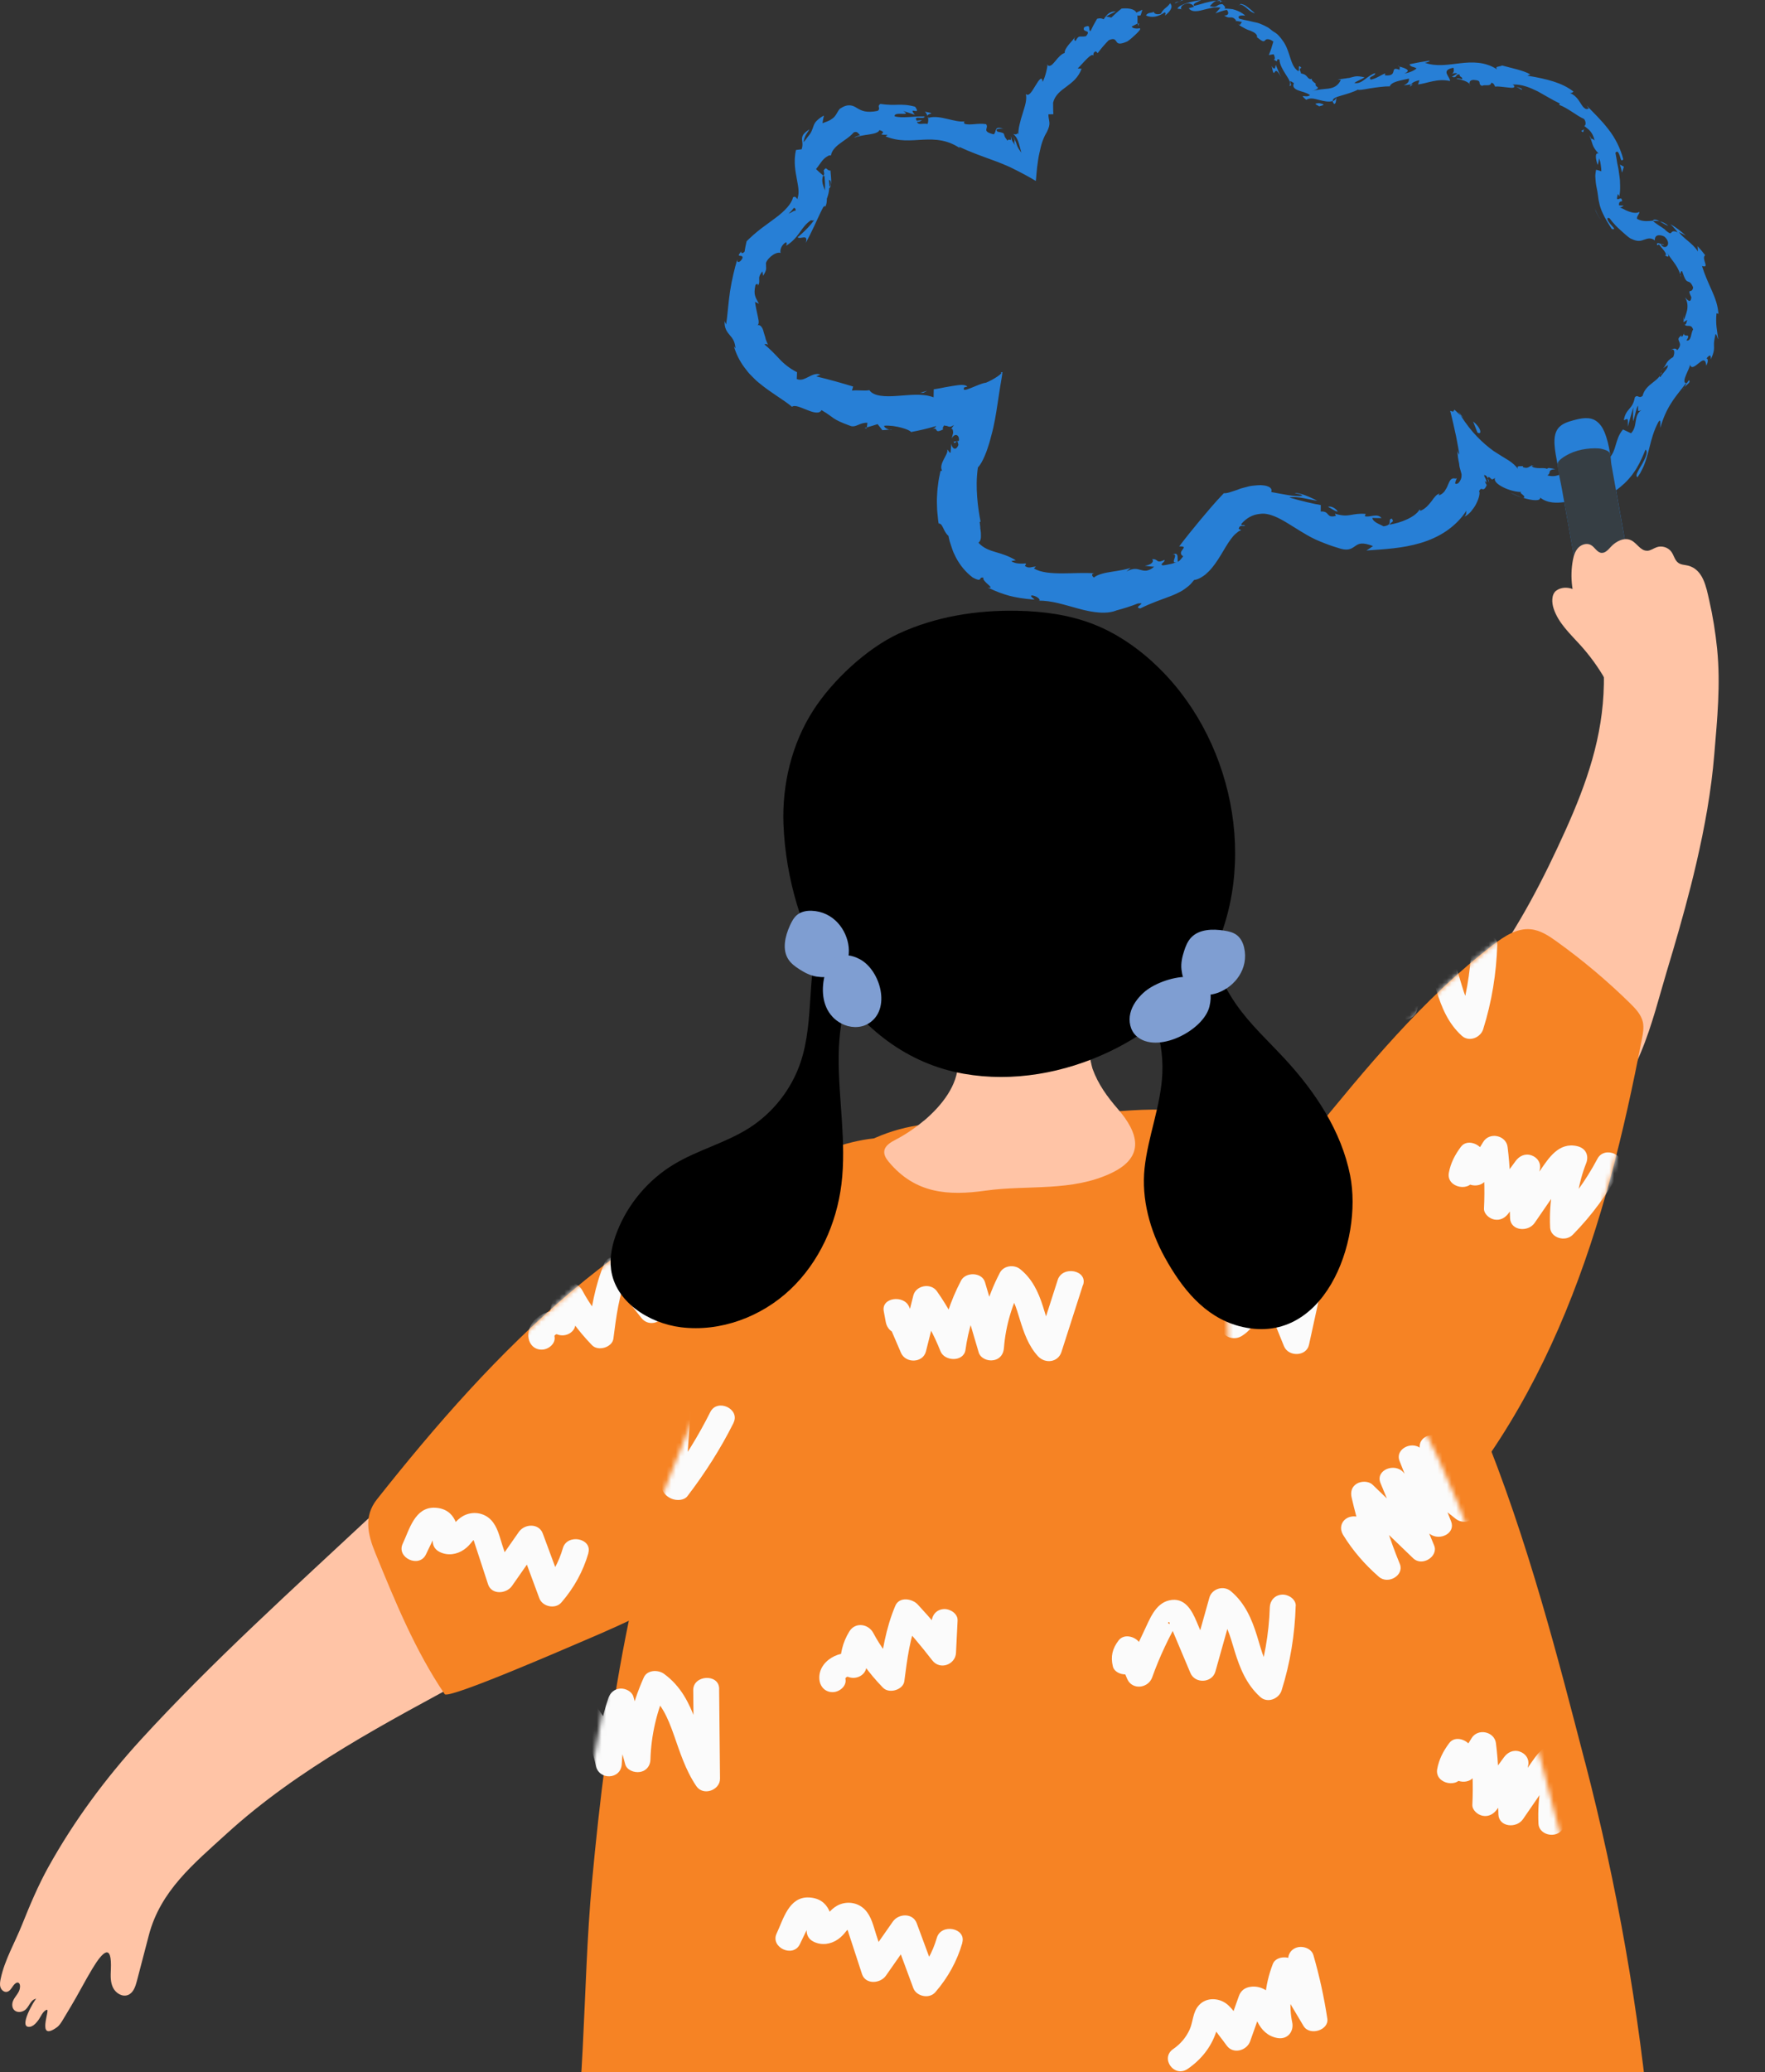<?xml version="1.0" encoding="UTF-8"?> <svg xmlns="http://www.w3.org/2000/svg" width="380" height="446" viewBox="0 0 380 446" fill="none"><rect x="0" y="0" width="380" height="446" fill="#333333" stroke="none"/><path d="M244.711 2.683C244.472 3.029 244.783 3.602 245.594 3.28L245.953 2.098L244.711 2.683Z" fill="#277FD6"></path><path d="M250.832 3.353C251.716 2.649 252.754 1.551 251.919 0.704C251.083 1.897 250.749 1.515 249.925 2.948C249.102 3.246 248.373 2.924 248.421 2.518C248.183 2.852 247.049 2.578 246.738 3.341C248.027 3.902 249.412 3.616 250.749 2.649C251.107 2.816 250.856 3.15 250.82 3.365L250.832 3.353Z" fill="#277FD6"></path><path d="M326.438 18.656L325.961 18.405C326.08 18.513 326.247 18.584 326.438 18.656Z" fill="#277FD6"></path><path d="M358.228 52.685C357.942 52.494 357.763 52.494 357.691 52.566C357.978 52.697 358.228 52.804 358.228 52.685Z" fill="#277FD6"></path><path d="M361.892 59.524C361.856 59.357 361.808 59.226 361.761 59.083C361.749 59.285 361.772 59.465 361.892 59.524Z" fill="#277FD6"></path><path d="M326.434 18.655C326.851 18.858 327.245 19.109 327.639 19.348C327.83 19.049 327.054 18.882 326.434 18.655Z" fill="#277FD6"></path><path d="M262.79 0.025C262.455 0.025 262.169 0.097 261.906 0.204C262.181 0.192 262.443 0.18 262.718 0.192C262.742 0.132 262.754 0.085 262.79 0.037V0.025Z" fill="#277FD6"></path><path d="M304.196 18.155L303.79 18.203C303.683 18.334 303.587 18.501 303.504 18.68L304.196 18.155Z" fill="#277FD6"></path><path d="M287.236 22.38C287.702 22.344 287.654 21.401 287.726 20.983C287.57 21.401 287.296 21.652 286.926 21.783C286.95 21.95 287.045 22.153 287.236 22.38Z" fill="#277FD6"></path><path d="M265.919 4.571L265.441 4.536C265.573 4.536 265.776 4.571 265.919 4.571Z" fill="#277FD6"></path><path d="M316.383 18.12C316.407 18.251 316.454 18.382 316.514 18.454C316.514 18.346 316.466 18.227 316.383 18.12Z" fill="#277FD6"></path><path d="M225.457 13.965C225.457 13.965 225.541 14.025 225.588 14.06C225.588 13.917 225.553 13.846 225.457 13.965Z" fill="#277FD6"></path><path d="M245.251 5.001L244.988 5.12C245 5.299 245.012 5.466 245.048 5.634L245.239 5.013L245.251 5.001Z" fill="#277FD6"></path><path d="M361.965 72.248C361.965 72.248 361.989 72.225 362.001 72.213C362.001 71.926 361.965 72.069 361.965 72.248Z" fill="#277FD6"></path><path d="M252.449 119.384C253.201 119.169 253.022 119.802 252.831 120.291C252.664 120.793 252.497 121.306 253.655 120.912C253.559 120.876 253.547 120.721 253.547 120.506C253.547 120.28 253.547 120.005 253.523 119.766C253.464 119.289 253.225 118.967 252.449 119.384Z" fill="#277FD6"></path><path d="M263.281 0.203C263.544 0.215 263.818 0.274 264.093 0.346C263.723 0.227 263.472 0.191 263.281 0.203Z" fill="#277FD6"></path><path d="M253.648 120.912C253.732 120.888 253.804 120.864 253.887 120.828C253.792 120.864 253.732 120.888 253.648 120.912Z" fill="#277FD6"></path><path d="M342.695 99.797C342.803 99.928 342.958 100.012 343.101 100.072C343.053 99.988 342.958 99.917 342.695 99.797Z" fill="#277FD6"></path><path d="M358.015 79.35L357.395 79.803C357.669 79.648 357.86 79.493 358.015 79.35Z" fill="#277FD6"></path><path d="M330.488 100.49C330.178 100.323 330.107 100.156 329.617 100.12C329.641 100.18 329.677 100.228 329.713 100.275C329.916 100.216 330.154 100.239 330.477 100.49H330.488Z" fill="#277FD6"></path><path d="M313.961 88.601C314.128 88.876 314.319 89.162 314.498 89.437C314.677 89.592 314.88 89.783 315.059 89.938L313.961 88.601Z" fill="#277FD6"></path><path d="M199.145 24.04C199.431 24.35 199.586 24.672 199.694 24.983C199.586 24.302 201.914 24.565 199.145 24.04Z" fill="#277FD6"></path><path d="M262.733 0.524C262.865 0.309 263.02 0.214 263.294 0.202C263.103 0.19 262.912 0.178 262.721 0.178C262.65 0.309 262.626 0.428 262.733 0.524Z" fill="#277FD6"></path><path d="M327.651 107.101C326.803 106.767 325.98 106.409 325.156 106.015C325.825 106.385 326.72 106.791 327.651 107.101Z" fill="#277FD6"></path><path d="M192.066 92.408L191.457 92.48C191.684 92.516 191.899 92.504 192.066 92.408Z" fill="#277FD6"></path><path d="M320.614 103.915C320.567 103.509 320.459 103.211 320.34 102.984C320.34 103.067 320.34 103.127 320.34 103.258C320.459 103.509 320.555 103.724 320.602 103.915H320.614Z" fill="#277FD6"></path><path d="M216.133 27.776C213.877 26.857 214.653 28.456 213.937 28.91C211.168 28.241 213.006 27.632 212.302 26.725C210.499 26.427 208.864 27.059 207.635 26.63C207.599 26.415 207.372 26.272 207.73 26.116C205.677 26.474 202.335 24.636 199.936 25.353C199.805 25.209 199.745 25.102 199.721 25.006C199.936 25.663 199.864 26.272 199.697 26.677C198.671 26.463 197.656 27.035 197.418 26.188C198.038 26.331 198.158 26.033 198.504 25.854L197.358 25.973C196.582 24.684 198.91 25.878 199.077 25.066C196.857 24.971 194.231 25.52 192.619 25.03C192.393 23.861 196.558 25.162 194.457 23.896C195.305 24.147 196.14 24.433 196.964 24.708C195.281 22.667 198.516 25.09 197.012 22.965C195.317 22.512 194.302 22.536 193.312 22.548C192.309 22.583 191.318 22.619 189.528 22.369C188.692 22.965 189.755 23.276 188.943 23.872C186.46 24.362 185.446 23.813 184.503 23.252C184.037 22.965 183.596 22.715 183.023 22.679C182.736 22.655 182.414 22.679 182.056 22.786C181.686 22.894 181.268 23.12 180.803 23.419C180.373 23.896 180.158 24.541 179.705 25.066C179.478 25.341 179.191 25.544 178.786 25.806C178.583 25.925 178.344 26.045 178.057 26.152C177.771 26.248 177.449 26.367 177.079 26.522C177.15 25.973 177.258 25.412 177.401 24.887C176.912 25.09 176.53 25.4 176.231 25.639C175.933 25.89 175.706 26.116 175.539 26.331C175.229 26.809 175.121 27.179 175.002 27.537C174.942 27.716 174.882 27.883 174.799 28.062C174.727 28.253 174.632 28.456 174.489 28.683C174.345 28.91 174.154 29.16 173.904 29.459C173.665 29.769 173.402 30.151 173.032 30.616C173.02 30.163 173.295 29.279 173.713 28.707C174.095 28.11 174.417 27.692 174.142 27.919C173.462 28.384 173.032 28.778 172.853 29.136C172.674 29.494 172.65 29.793 172.674 30.067C172.698 30.342 172.758 30.604 172.758 30.915C172.782 31.237 172.758 31.619 172.591 32.132C172.197 32.168 171.791 32.216 171.385 32.275C171.075 33.505 171.063 34.746 171.146 35.82C171.242 36.895 171.433 37.861 171.588 38.709C171.755 39.556 171.887 40.332 171.922 40.989C171.958 41.645 171.875 42.242 171.66 42.875C171.433 42.588 171.242 42.123 170.729 42.481C170.418 43.901 168.903 45.465 166.993 46.885C165.942 47.661 164.904 48.425 163.889 49.177C163.34 49.583 162.791 50.06 162.254 50.514C161.741 50.991 161.204 51.445 160.738 51.946C160.559 52.686 160.416 53.426 160.309 54.154C160.034 54.524 159.473 54.655 159.592 54.118C158.196 55.718 160.046 54.536 159.855 55.562C159.342 56.577 158.638 56.649 158.733 55.849C158.184 57.651 157.563 60.182 157.169 62.736C156.787 65.302 156.644 67.857 156.334 69.85L156.012 69.11C155.904 70.674 156.561 71.485 157.169 72.189C157.79 72.906 158.22 73.538 158.351 74.971L158.005 74.529C158.447 76.104 159.222 77.668 160.225 79.029C160.738 79.709 161.24 80.389 161.848 80.95C162.147 81.249 162.433 81.535 162.72 81.822C163.006 82.108 163.34 82.335 163.639 82.597C166.109 84.627 168.628 85.987 170.514 87.551C171.182 87.062 172.507 87.778 173.832 88.267C175.145 88.804 176.434 89.138 176.864 88.267C179.8 89.986 178.857 90.129 183.19 91.705C184.372 92.027 185.124 90.905 186.759 91.001L186.627 91.991C187.415 91.788 188.191 91.526 188.943 91.287L189.97 92.588C190.483 92.564 190.996 92.504 191.497 92.457C190.901 92.361 190.256 91.919 190.375 91.633C192.703 91.43 196.009 92.516 196.117 92.994C197.967 92.66 199.781 92.218 201.547 91.705C201.476 92.111 200.593 92.385 199.876 92.695C202.681 91.347 200.557 93.698 203.111 92.397C202.717 92.23 203.207 91.776 203.242 91.573C203.421 91.621 203.624 91.657 203.839 91.681C203.982 91.681 203.959 91.717 204.006 91.729C204.042 91.74 204.078 91.764 204.114 91.776C204.257 91.836 204.4 91.86 204.519 91.848C204.758 91.848 205.021 91.717 205.391 91.49C205.164 91.776 204.949 92.063 204.758 92.337C204.818 92.349 204.878 92.337 204.961 92.313C204.985 92.313 205.009 92.29 205.033 92.29V92.337C205.033 92.337 205.069 92.409 205.08 92.445C205.104 92.516 205.14 92.6 205.164 92.695C205.188 92.803 205.2 92.934 205.2 93.077C205.2 93.149 205.2 93.233 205.176 93.304L205.057 93.77L204.889 94.39C205.594 93.03 206.656 93.662 206.441 94.892L205.295 95.083C205.713 96.025 206.023 93.937 206.346 95.739C205.797 97.243 204.901 96.455 204.818 95.477L204.651 97.446C204.317 97.482 204.281 96.98 203.923 96.754C204.126 97.231 203.648 97.995 203.218 98.807C202.789 99.654 202.407 100.573 202.825 101.313L202.49 101.361C202.371 101.934 202.264 102.459 202.156 102.96C202.061 103.474 202.001 103.975 201.941 104.44C201.798 105.359 201.774 106.267 201.726 107.114C201.679 107.962 201.75 108.845 201.762 109.716C201.786 110.17 201.846 110.647 201.894 111.136C201.953 111.626 201.965 112.127 202.096 112.688C203.027 112.628 203.039 114.371 204.197 115.338C204.281 115.72 204.352 116.102 204.46 116.496C204.591 116.878 204.71 117.272 204.842 117.665C204.985 118.059 205.092 118.477 205.271 118.871C205.462 119.265 205.653 119.671 205.844 120.065C206.692 121.64 207.897 123.156 209.413 124.29C210.607 124.934 210.869 124.827 210.989 124.672C211.108 124.505 211.096 124.242 211.717 124.326C211.371 125.185 214.582 126.808 212.66 126.45C214.617 127.405 215.883 127.823 217.291 128.229C218.699 128.587 220.251 128.873 222.746 129.064C222.292 128.623 221.743 128.348 222.101 128.145C222.996 128.205 223.999 128.897 223.808 129.255L223.557 129.291C226.386 129.208 229.299 130.234 232.318 131.034C235.302 131.845 238.394 132.311 240.638 131.272L240.387 131.38C241.951 130.962 243.491 130.485 244.982 129.888C246.069 129.757 245.782 129.948 245.424 130.246C245.066 130.521 244.636 130.843 245.508 130.95C247.954 129.745 249.912 129.112 251.786 128.396C252.741 128.05 253.6 127.644 254.507 127.143C254.985 126.832 255.45 126.498 255.904 126.128C256.346 125.746 256.704 125.305 257.086 124.839C257.658 124.767 258.172 124.541 258.709 124.218C258.971 124.051 259.258 123.872 259.521 123.657C259.771 123.442 260.01 123.216 260.261 122.965C261.263 121.962 262.063 120.721 262.827 119.492C263.567 118.274 264.247 117.057 264.963 116.09C265.321 115.601 265.691 115.159 266.073 114.849C266.264 114.681 266.455 114.526 266.646 114.383C266.849 114.276 267.04 114.18 267.243 114.109L266.694 113.846C266.766 113.357 267.004 113.225 267.267 113.189C267.541 113.189 267.84 113.261 268.079 113.142C267.744 112.843 267.136 113.285 267.267 112.748C268.377 111.495 269.63 110.79 271.134 110.623C271.922 110.492 272.531 110.564 273.283 110.755C274.023 110.946 274.822 111.28 275.658 111.721C277.353 112.605 279.179 113.894 281.411 115.171L282.282 115.648L283.213 116.114L284.216 116.543L285.111 116.902C286.269 117.367 287.475 117.761 288.692 118.119C290.494 118.608 291.163 117.94 291.879 117.463C292.619 116.961 293.359 116.687 295.603 117.534C295.149 117.856 294.672 118.191 294.183 118.489C298.014 118.215 301.965 118.035 305.868 116.866C307.766 116.305 309.795 115.41 311.49 114.228C313.185 113.046 314.653 111.59 315.715 109.895C315.584 110.408 315.823 110.635 315.285 111.208C315.703 111.029 316.205 110.647 316.67 110.134C317.1 109.597 317.565 109.012 317.852 108.367C318.508 107.114 318.687 105.885 318.425 105.741C319.033 104.643 319.069 105.729 319.69 105.121C319.833 104.942 319.952 104.727 320.048 104.5L320.119 104.321L320.155 104.237L320.084 104.417C320.084 104.417 320.084 104.381 320.06 104.369C320 104.261 319.929 104.142 319.869 104.035C319.726 103.76 319.63 103.39 319.929 103.712C320.024 103.82 320.12 104.023 320.167 104.106C319.964 103.76 320.119 103.665 319.917 103.223C319.845 103.044 319.726 102.793 319.547 102.483C319.618 102.483 319.594 102.399 319.547 102.244V102.184V102.196L319.606 102.232C319.606 102.232 319.678 102.268 319.714 102.28C319.857 102.328 320.108 102.459 320.37 102.96C320.394 102.399 320.752 102.793 320.967 102.996C321.086 103.104 321.182 103.199 321.301 103.175C321.361 103.175 321.444 103.139 321.528 103.08C321.611 103.02 321.814 102.984 321.934 102.841C321.492 103.438 322.387 104.273 323.688 104.906C324.965 105.55 326.625 105.932 327.544 105.885C326.851 106.111 328.809 106.804 327.973 107.162C329.883 107.771 331.757 107.902 331.578 107.09C333.166 108.355 335.147 108.284 336.842 108.069C338.561 107.854 339.969 107.544 341.222 108.523C342.81 108.117 344.361 107.556 345.818 106.816C347.274 106.088 348.611 105.109 349.757 104.023C350.341 103.486 350.843 102.877 351.332 102.292C351.774 101.659 352.239 101.051 352.573 100.394C352.967 99.738 353.23 99.153 353.516 98.556C353.779 97.959 354.042 97.362 354.268 96.778C354.889 97.171 354.316 98.472 353.624 99.726C353.469 100.024 353.23 100.382 353.051 100.704C352.86 101.015 352.717 101.337 352.573 101.588C352.299 102.113 352.215 102.519 352.55 102.722C352.764 102.399 352.967 102.089 353.158 101.791C353.325 101.48 353.481 101.17 353.636 100.86C353.958 100.227 354.113 99.726 354.304 99.201C354.65 98.174 354.901 97.219 355.128 96.288C355.593 94.45 356.047 92.695 357.061 90.798C357.682 89.867 357.396 91.621 357.479 92.075C358.052 89.95 358.9 88.148 359.866 86.668C360.821 85.14 361.8 84.09 363.005 82.454C363.089 82.562 362.886 82.956 362.683 83.29C363.173 82.765 364.127 82.251 363.614 81.822L363.173 82.466C362.397 82.526 362.6 81.655 363.017 80.664C363.435 79.685 363.996 78.575 363.853 78.348C364.044 79.506 364.856 78.885 365.643 78.241C366.407 77.62 367.195 76.94 367.362 78.706C367.672 78.121 367.863 77.25 367.41 77.131C368.019 76.391 368.424 76.2 368.317 77.358C369.152 75.639 369.021 74.982 369.021 74.421C369.021 74.135 368.997 73.872 369.045 73.502C369.105 73.132 369.176 72.643 369.343 71.915C369.654 71.987 369.642 72.607 369.928 73.025C369.714 71.294 369.32 69.814 369.558 67.415C369.749 67.558 370 67.26 370 68C369.94 65.875 369.272 64.168 368.556 62.545C367.828 60.91 367.088 59.334 366.431 57.245C368.257 57.83 366.204 55.706 367.111 54.918C366.598 54.25 366.061 53.605 365.488 52.984L365.548 54.13C364.987 53.223 364.211 52.531 363.471 51.91C362.719 51.278 362.003 50.705 361.442 49.953C361.967 50.179 362.444 50.442 362.946 50.717C361.943 49.785 360.845 48.926 359.616 48.234C360.201 48.795 360.738 49.38 361.191 50C360.177 49.523 359.962 49.917 359.795 50.096C359.604 50.299 359.472 50.311 358.446 49.451C358.709 49.535 358.279 49.272 357.694 48.866C357.384 48.687 357.049 48.449 356.715 48.222C356.381 48.007 356.059 47.745 355.856 47.506C354.782 47.577 353.731 47.768 352.478 47.124C352.239 46.658 353.099 45.906 352.943 45.608C352.669 45.799 352.275 45.835 351.845 45.799C351.44 45.763 350.902 45.608 350.592 45.489C349.864 45.238 349.243 44.748 348.551 44.617C348.945 44.748 349.47 44.367 349.542 44.235C349.219 44.259 348.873 44.247 348.551 44.188C348.551 43.471 348.742 43.376 349.231 43.316C349.207 42.552 348.885 42.684 348.551 42.815C348.396 42.886 348.253 42.946 348.181 42.827C348.121 42.684 348.121 42.481 348.348 41.717C348.396 41.956 348.527 41.86 348.623 42.337C348.682 41.991 348.742 41.621 348.778 41.215C348.802 40.798 348.814 40.392 348.802 39.974C348.802 39.568 348.79 39.163 348.766 38.757C348.73 38.351 348.658 37.957 348.611 37.551C348.551 37.157 348.503 36.763 348.444 36.37C348.384 35.976 348.276 35.594 348.205 35.212C348.133 34.83 348.062 34.436 348.014 34.054C347.954 33.672 347.859 33.29 347.799 32.896C348.253 32.275 348.515 32.932 348.754 33.588C348.945 34.245 349.076 34.913 349.482 34.269C348.885 31.953 347.751 29.673 346.247 27.776C344.767 25.854 343.096 24.266 341.58 22.691L342.07 23.359C341.664 23.562 341.366 23.491 341.103 23.252C340.816 23.037 340.566 22.655 340.291 22.213C340.017 21.772 339.694 21.27 339.289 20.877C338.883 20.483 338.417 20.125 337.844 20.017C338.37 20.184 338.943 19.611 338.728 19.683C336.317 17.809 333.142 17.009 328.833 16.281L329.477 16.019C327.961 15.111 325.192 14.622 323.414 14.097C322.793 14.419 321.779 14.204 322.304 14.932C319.738 13.238 316.933 13.321 314.342 13.62C311.729 13.918 309.282 14.383 306.739 13.512C307.336 13.476 308.136 13.046 307.658 13.07C306.25 13.273 304.841 13.536 303.445 13.834C303.863 14.539 304.054 14.204 304.985 14.718C304.495 15.195 303.373 15.684 302.359 15.804C304.149 15.1 302.192 14.598 301.308 14.324C301.475 14.527 301.237 14.825 301.344 15.04C298.957 14.073 301.213 16.544 298.157 16.21L298.229 15.792C297.167 16.221 296.295 16.926 295.114 17.141C294.409 16.436 296.152 16.436 296.068 15.744C295.245 15.971 294.529 16.591 293.825 17.093C293.132 17.63 292.44 18.024 291.581 17.869C292.165 17.403 293.168 17.093 293.789 16.651C292.834 16.424 292.321 16.389 291.891 16.436C291.473 16.484 291.151 16.627 290.554 16.747H290.673C289.742 16.878 288.835 17.021 287.964 17.105L288.68 17.188C288.059 18.549 287.057 18.919 285.983 19.074C284.873 19.218 283.834 19.206 282.378 19.647C283.106 19.444 283.44 19.241 283.619 19.098C283.786 18.955 283.763 18.871 283.691 18.788C283.524 18.633 283.118 18.477 283.273 18C282.748 17.678 282.211 17.117 282.485 16.938C282.235 17.045 282.02 17.045 281.865 16.938C281.698 16.854 281.566 16.699 281.447 16.544C281.184 16.221 280.946 15.959 280.05 15.78C280.253 15.553 279.394 14.861 280.194 14.598C279.227 13.56 279.907 15.183 279.537 15.314C278.439 14.706 278.033 13.214 277.496 11.531C277.21 10.695 276.875 9.74 276.267 8.893C275.98 8.463 275.658 8.045 275.3 7.663C274.954 7.27 274.464 6.959 273.987 6.673C273.629 6.374 273.295 6.124 272.984 5.909C272.638 5.718 272.328 5.563 272.029 5.419C271.421 5.157 270.943 4.93 270.382 4.835C269.845 4.715 269.332 4.608 268.783 4.465C268.21 4.357 267.565 4.238 266.837 4.023C266.455 3.605 266.754 3.402 267.171 3.343C267.577 3.295 268.102 3.378 268.102 3.378C267.422 2.734 266.694 2.4 265.954 2.149C265.775 2.089 265.584 2.03 265.393 1.982C265.202 1.946 265.011 1.922 264.808 1.91C264.414 1.874 264.008 1.851 263.591 1.851C263.973 1.672 263.686 1.325 263.221 0.908C262.528 0.86 262.266 1.123 261.967 1.302C261.669 1.481 261.335 1.576 260.475 1.325C260.798 1.003 261.203 0.406 261.92 0.156C261.072 0.191 260.26 0.43 259.461 0.609C258.661 0.836 257.885 1.087 257.097 1.266C256.62 0.741 258.017 0.382 258.601 0.012C256.704 0.251 253.887 0.932 253.493 1.863L254.663 2.006C254.03 2.137 254.233 1.313 254.686 1.087C256.155 0.227 256.942 1.158 257.038 1.469L255.928 1.779C256.262 2.209 256.692 2.388 257.205 2.4C257.706 2.424 258.291 2.328 258.912 2.161C260.153 1.851 261.621 1.421 262.779 1.648C262.397 2.054 262.027 2.459 261.681 2.865C262.457 2.591 263.28 2.28 264.128 2.125C264.557 2.579 264.665 3.378 263.579 3.331C264.259 3.832 264.605 3.772 264.939 3.748C265.262 3.748 265.584 3.748 266.061 4.309C266.157 4.465 266.061 4.5 265.93 4.512C266.443 4.512 266.933 4.632 267.434 4.739C267.052 4.858 267.219 5.694 266.527 5.133C267.004 5.61 267.506 5.849 267.959 6.088C268.401 6.339 268.842 6.494 269.26 6.637C270.048 6.971 270.657 7.305 270.669 7.986L270.454 7.902C270.836 8.141 271.075 8.38 271.301 8.535C271.516 8.69 271.683 8.785 271.815 8.833C272.077 8.929 272.197 8.857 272.316 8.738C272.435 8.618 272.555 8.463 272.817 8.439C273.068 8.415 273.521 8.475 274.154 8.941C273.868 9.979 273.557 10.934 273.175 11.853L274.214 11.674C274.381 12.032 274.667 12.748 274.249 12.808C275.527 13.787 274.512 12.378 275.467 12.844C275.503 13.894 276.195 15.04 276.816 16.019C277.436 17.009 278.021 17.773 277.615 18.489C278.153 18.513 277.902 18.048 277.806 17.737C277.711 17.415 277.687 17.308 278.582 17.904C278.176 18.704 278.737 19.158 279.513 19.456C280.313 19.767 281.232 19.886 282.044 20.471C281.853 20.65 281.59 20.709 281.339 20.733C281.089 20.733 280.85 20.698 280.695 20.686C280.385 20.65 280.325 20.745 281.232 21.485C282.08 20.972 282.951 21.247 283.989 21.509C285.016 21.784 286.162 22.022 286.937 21.736C286.878 21.151 287.701 20.889 288.799 20.566C289.898 20.244 291.282 19.862 292.392 19.277C292.392 19.48 293.526 19.277 294.923 19.026C296.343 18.8 298.05 18.573 299.184 18.585L299.16 18.788C299.351 17.535 301.69 17.332 303.349 16.914C303.373 17.63 303.099 17.928 302.251 18.37C302.765 18.286 303.29 18.239 303.803 18.167C304.125 17.737 304.591 17.487 305.605 17.26L305.295 18.179C307.348 17.928 309.461 16.83 312.17 17.439C312.349 16.615 309.962 15.111 312.934 14.586C313.041 15.04 313.125 15.804 312.361 15.971C312.612 15.923 313.256 15.601 313.758 15.816C313.364 16.043 312.97 16.305 312.576 16.544C313.817 16.89 313.244 15.911 314.247 16.03C314.199 16.663 314.963 16.52 314.796 17.021C314.545 17.069 313.937 16.723 313.555 16.95C314.665 17.117 315.99 17.546 316.395 18.072C316.324 17.702 316.455 17.212 317.279 17.2C319.379 17.343 317.923 18.036 319.093 18.489C319.654 18.096 320.895 18.74 321.074 17.809C321.683 17.904 321.719 18.37 321.91 18.657C322.483 18.525 323.712 18.752 324.679 18.835C325.634 18.967 326.35 18.955 325.885 18.322L325.634 18.191C325.634 18.191 325.753 18.191 325.813 18.191C327.675 18.131 329.441 18.859 331.101 19.683C332.736 20.578 334.276 21.545 335.839 22.285L335.672 22.559C337.642 23.3 339.515 24.959 340.995 25.579C341.461 26.009 341.509 27.059 341.067 27.095C341.652 27.596 342.058 27.823 342.368 28.229C342.69 28.623 343.06 29.124 343.311 30.234C342.714 29.697 342.667 29.888 342.655 29.96C342.655 29.996 342.655 30.008 342.607 29.9C342.583 29.84 342.547 29.757 342.487 29.626C342.416 29.506 342.309 29.339 342.177 29.124C342.977 30.927 342.643 31.44 344.182 33.063C343.705 32.848 343.55 33.29 343.586 33.839C343.598 34.114 343.657 34.436 343.741 34.722C343.824 35.021 343.884 35.307 343.991 35.51L344.171 34.794L344.266 34.078C344.361 34.316 344.457 34.543 344.517 34.782C344.564 35.021 344.6 35.259 344.636 35.486C344.696 35.952 344.767 36.405 344.767 36.871C344.409 36.739 344.027 36.62 343.633 36.525C343.562 37.002 343.454 37.48 343.466 37.921C343.466 38.363 343.538 38.792 343.562 39.234C343.609 39.664 343.681 40.105 343.777 40.523C343.884 40.929 343.944 41.418 344.027 41.979C344.171 43.364 344.493 44.725 345.054 45.87C345.579 47.052 346.247 48.091 347.023 49.296C348.038 49.487 347.262 48.902 346.677 48.198C346.391 47.84 346.128 47.458 346.08 47.195C346.021 46.933 346.128 46.825 346.522 46.969C346.928 47.518 347.381 48.055 347.871 48.568C348.121 48.819 348.372 49.081 348.635 49.308C348.885 49.535 349.136 49.75 349.363 49.965C350.21 50.728 350.89 51.313 351.225 51.409C352.645 52.101 353.302 51.827 353.994 51.588C354.328 51.468 354.698 51.337 355.056 51.325C355.414 51.301 355.832 51.397 356.297 51.755C356.262 51.504 356.274 51.146 356.536 50.872C356.667 50.74 356.858 50.645 357.145 50.633C357.431 50.609 357.813 50.681 358.291 50.896C359.055 51.504 359.234 52.221 359.09 52.662C358.947 53.104 358.506 53.307 358.016 53.068C357.682 52.853 357.599 52.638 357.694 52.543C357.169 52.328 356.512 52.113 356.811 52.805L357.193 52.602C357.419 52.984 357.957 53.533 358.315 54.023C358.673 54.524 358.852 54.942 358.446 54.966C359.532 55.634 359.293 54.942 358.768 54.118C359.329 55.085 359.854 55.754 360.38 56.458C360.893 57.174 361.406 57.926 361.752 59.06C361.788 58.63 362.003 58.117 362.182 58.451C362.755 60.134 363.005 60.432 363.352 60.576C363.686 60.719 364.056 60.683 364.521 61.853C364.33 63.369 363.089 61.757 364.139 63.977C364.02 65.481 363.208 64.455 362.779 64.001C363.364 64.932 363.387 65.935 363.232 66.77C363.053 67.618 362.731 68.298 362.612 68.811C362.528 68.489 362.433 68.155 362.325 67.833C362.516 68.418 362.492 68.895 362.444 69.349C362.719 69.205 362.994 69.038 363.256 68.859C363.089 69.444 363.017 69.91 362.707 69.862C362.91 70.172 363.244 70.124 363.59 70.136C363.937 70.148 364.295 70.22 364.521 70.936C364.378 71.127 364.295 71.366 364.235 71.64C364.151 71.903 364.104 72.201 364.032 72.464C363.865 72.989 363.602 73.407 363.089 73.275C363.745 72.285 363.447 72.213 363.113 72.213C362.755 72.189 362.397 72.213 362.588 71.306C362.6 71.676 362.456 72.106 362.134 72.488C362.003 72.5 361.979 72.344 361.967 72.201C361.561 72.535 361.418 72.727 361.37 72.906C361.346 73.097 361.418 73.275 361.513 73.49C361.692 73.908 361.991 74.445 361.084 75.4C360.893 74.767 359.89 75.078 359.64 75.484C360.415 74.732 360.726 75.77 360.236 76.844C358.506 77.847 358.852 78.563 358.016 79.303C358.374 79.053 358.732 78.814 359.079 78.575C359.162 79.291 358.327 79.912 357.431 81.189C357.002 80.986 358.159 79.96 357.634 80.222C357.407 81.177 356.584 81.75 355.713 82.442C354.829 83.123 353.934 83.97 353.66 85.176C352.812 85.963 352.657 84.77 351.977 85.522C351.726 86.894 351.272 87.444 350.783 88.004C350.306 88.566 349.816 89.15 349.601 90.451C350.604 90.058 350.473 89.89 350.473 91.824C350.843 90.487 351.213 89.103 351.642 87.682C351.595 88.697 351.583 89.699 351.583 90.678C352.084 89.508 352.203 87.969 352.669 87.288C352.681 88.78 352.573 88.554 353.409 88.255C351.607 89.425 352.669 91.752 351.153 93.256L349.422 92.433C348.456 93.591 348.169 94.76 347.787 96.014C347.739 96.169 347.692 96.324 347.644 96.491C347.596 96.622 347.548 96.766 347.489 96.909C347.381 97.183 347.274 97.482 347.107 97.744C346.952 98.019 346.761 98.293 346.51 98.52C346.391 98.639 346.271 98.759 346.128 98.866C345.985 98.962 345.83 99.057 345.663 99.153C345.973 99.045 346.307 98.926 346.605 98.771C346.737 99.201 346.367 99.535 345.913 99.869C345.674 100.024 345.4 100.155 345.149 100.322C344.899 100.478 344.636 100.609 344.445 100.812C344.242 100.215 343.574 100.263 343.06 100.048C343.18 100.275 342.655 100.43 342.094 100.692C341.807 100.8 341.521 100.967 341.282 101.146C341.043 101.325 340.876 101.564 340.84 101.898C340.303 101.719 339.766 101.468 339.253 101.23C337.916 101.146 337.128 101.516 336.281 101.934C335.445 102.328 334.538 102.722 333.13 102.316C334.108 101.803 332.963 101.146 334.849 100.967C333.953 100.824 333.177 100.525 333.07 100.955C332.843 100.716 332.187 100.752 331.471 100.764C330.754 100.752 329.991 100.692 329.692 100.251C329.227 100.394 328.869 100.979 327.866 100.525C327.806 100.358 327.985 100.239 327.985 100.239C327.866 100.537 326.243 99.964 326.851 100.991C326.338 100.239 325.634 99.642 324.822 99.105C324.393 98.831 324.07 98.628 323.378 98.222C322.769 97.852 322.161 97.458 321.552 97.064C320.346 96.193 319.177 95.19 318.019 93.984C316.861 92.791 315.739 91.382 314.462 89.413C314.175 89.15 313.877 88.876 313.579 88.589L313.149 88.184L313.053 88.303C312.994 88.386 312.934 88.482 312.874 88.578C312.874 88.578 312.874 88.613 312.839 88.601L312.743 88.578L312.564 88.518L312.218 88.422C312.707 90.272 313.113 92.194 313.483 93.865C313.65 94.665 313.758 95.345 313.889 96.037C314.008 96.706 314.152 97.422 314.175 97.864C314.056 97.625 313.961 97.517 313.901 97.386C313.829 97.243 313.829 97.159 313.77 96.694C313.77 96.789 313.781 96.885 313.793 96.98C313.793 97.052 313.793 97.136 313.793 97.207C313.793 97.362 313.805 97.506 313.817 97.637C313.841 97.923 313.865 98.186 313.901 98.448C313.972 98.962 314.068 99.415 314.151 99.797C314.175 100.382 314.319 100.836 314.45 101.265C314.521 101.48 314.581 101.695 314.629 101.91C314.641 102.029 314.701 102.089 314.665 102.28C314.665 102.364 314.677 102.459 314.665 102.543C314.629 102.913 314.498 103.414 313.984 103.987C312.409 104.798 314.175 102.387 313.423 103.02C312.361 102.734 312.146 103.462 311.74 104.369C311.573 104.846 311.299 105.312 311 105.765C310.642 106.159 310.26 106.529 309.711 106.613C309.783 106.481 309.866 106.362 309.926 106.219C309.568 106.338 309.258 106.553 308.995 106.863C308.733 107.162 308.446 107.508 308.172 107.926C307.575 108.666 306.835 109.585 305.761 109.955C305.761 109.955 305.784 109.74 305.641 109.656C304.71 111.316 301.559 112.557 299.112 112.927C299.816 112.067 300.163 112.402 299.649 111.626C298.599 111.793 300.103 112.975 297.883 113.285C297.143 112.867 295.579 112.39 295.46 111.471C296.128 111.518 296.785 111.507 297.441 111.507C296.94 110.91 296.331 110.934 295.675 111.005C295.03 111.101 294.35 111.268 293.836 111.101L294.027 110.611C292.523 110.492 291.688 110.695 290.817 110.838C289.945 110.981 289.026 111.077 287.391 110.552L287.63 111.017C286.556 111.351 286.185 111.053 285.911 110.719C285.613 110.385 285.374 110.038 284.347 110.098C284.347 109.633 284.347 109.167 284.359 108.702C283.166 108.534 279.895 107.771 277.58 107.078C278.391 106.899 279.501 107.019 280.599 107.21C281.698 107.412 282.784 107.675 283.619 107.771C283.07 107.496 282.127 107.042 281.149 106.66C280.182 106.29 279.191 106.028 278.737 106.183C279.286 106.29 280.05 106.302 280.432 106.72C278.511 106.935 276.422 106.374 273.7 105.909C273.915 105.312 273.581 104.894 272.829 104.643C272.459 104.5 271.982 104.464 271.445 104.417C270.919 104.417 270.358 104.476 269.773 104.536C269.177 104.572 268.58 104.775 267.983 104.918C267.685 105.001 267.386 105.061 267.1 105.157C266.813 105.264 266.539 105.359 266.276 105.467C265.154 105.813 264.271 106.219 263.483 106.159C261.478 108.248 259.891 110.17 258.303 112.056C256.739 113.941 255.235 115.803 253.875 117.606C256.417 117.546 253.075 118.668 254.734 119.742C254.066 120.626 253.743 120.924 253.576 120.876L252.777 121.175L252.383 121.318L251.977 121.401C251.452 121.509 250.986 121.628 250.378 121.688C249.447 121.533 251.07 120.84 250.676 120.506C250.497 120.626 250.27 120.697 250.091 120.757C249.912 120.817 249.769 120.84 249.661 120.852C249.435 120.864 249.291 120.805 249.184 120.721C248.957 120.554 248.778 120.315 248.038 120.351C248.313 120.614 248.253 120.924 247.955 121.199C247.656 121.485 247.095 121.664 246.474 121.771C247.119 121.843 247.811 121.962 248.48 121.974C247.859 122.547 247.286 122.738 246.833 122.822C246.355 122.87 245.961 122.774 245.567 122.667C244.768 122.44 244.051 122.213 242.536 123.001L243.431 122.201C242.667 122.535 241.151 122.774 239.587 123.025C238.024 123.263 236.412 123.562 235.505 124.314C235.195 124.075 234.801 123.526 235.589 123.407C233.476 123.228 231.053 123.407 228.678 123.407C226.291 123.407 224.083 123.24 222.591 122.356L223.02 121.962C222.232 121.915 221.457 122.511 220.645 121.771C220.752 121.592 221.087 121.401 220.752 121.27C220.335 121.318 218.532 121.449 217.733 120.769C218.067 120.709 218.389 120.661 218.711 120.59C217.028 119.599 215.715 119.229 214.379 118.835C213.066 118.453 211.717 117.988 210.655 116.806C210.941 116.603 211.096 116.281 211.156 115.923C211.216 115.565 211.18 115.159 211.18 114.705C211.168 114.491 211.144 114.264 211.108 114.061L211.048 113.75V113.428C211.013 112.999 210.941 112.628 210.917 112.318H211.12C210.786 110.576 210.523 108.869 210.38 106.947C210.237 105.037 210.201 102.984 210.535 100.633C211.096 100.024 211.562 99.177 212.015 98.102C212.242 97.577 212.457 97.004 212.66 96.384C212.767 96.073 212.863 95.751 212.97 95.417C213.137 94.903 213.269 94.307 213.424 93.746C214.08 91.442 214.438 89.091 214.784 86.823C214.963 85.653 215.142 84.507 215.31 83.385C215.477 82.251 215.763 80.938 215.823 80.079C215.656 80.115 215.501 80.139 215.357 80.163C215.883 80.139 215.453 80.556 214.737 81.046C214.009 81.535 213.042 82.072 212.278 82.371C211.49 82.442 209.974 83.135 208.936 83.552C207.885 83.97 207.205 84.149 207.599 83.373L208.267 83.218C208.064 82.956 207.611 82.848 207.002 82.848C206.393 82.848 205.594 83.003 204.794 83.123C204.388 83.182 203.97 83.254 203.541 83.338C203.147 83.421 202.741 83.493 202.335 83.576C201.894 83.648 201.452 83.743 201.034 83.791L200.998 85.522C198.599 84.603 195.806 85.056 193.168 85.212C190.542 85.403 188.096 85.319 187.177 83.982C186.031 84.197 184.586 83.887 183.429 84.078L183.679 83.194C180.695 82.299 179.239 81.881 175.73 81.01L176.625 80.616C175.682 80.294 174.87 80.712 174.071 81.118C173.665 81.32 173.247 81.535 172.829 81.655C172.412 81.762 171.982 81.762 171.54 81.583C171.552 81.094 171.576 80.604 171.6 80.115C170.084 79.363 168.747 78.301 167.733 77.179C166.682 76.069 165.751 75.102 164.558 74.111C164.761 74.051 165.143 73.944 165.405 74.302C165.262 74.004 165.059 73.574 164.88 73.085C164.773 72.547 164.57 72.034 164.427 71.521C164.307 70.996 164.14 70.554 163.877 70.268C163.627 69.993 163.34 69.862 162.887 70.065C163.496 69.945 163.4 69.193 163.173 68.191C162.958 67.2 162.672 65.911 162.553 64.968L163.4 65.386C162.958 64.586 162.672 64.097 162.553 63.584C162.421 63.058 162.409 62.462 162.648 61.352C162.958 60.898 163.484 61.184 163.018 61.745C163.555 61.029 163.472 60.635 163.46 60.194C163.424 59.752 163.424 59.251 164.164 58.415C164.2 58.737 164.247 59.072 164.295 59.382C165.214 57.866 164.892 57.854 164.904 56.625C165.083 56.04 165.68 55.36 166.336 54.918C166.981 54.464 167.709 54.273 168.067 54.464C167.876 53.951 168.162 52.746 169.201 52.149C169.523 52.28 169.332 52.698 169.237 52.901C170.645 52.053 171.469 51.015 172.173 50.036C172.877 49.045 173.462 48.162 174.62 47.386C174.894 47.53 175.121 47.47 175.324 47.327C174.369 48.652 173.39 49.583 172.722 50.203C172.042 50.824 171.648 51.134 171.707 51.039C172.245 51.683 174.095 50.144 173.486 52.28C173.975 51.397 174.62 50.108 175.276 48.711C175.945 47.315 176.577 45.811 177.258 44.558C177.377 44.462 177.508 44.355 177.664 44.295L177.64 44.605C177.962 44.008 178.034 43.364 178.022 42.779C178.344 41.884 178.475 41.311 178.523 40.499C178.869 40.356 178.976 39.556 178.953 38.757C178.929 37.945 178.809 37.157 178.809 36.704C177.902 36.811 178.022 35.57 177.294 36.763C177.353 36.608 177.401 36.931 177.484 37.623C177.52 37.778 177.544 37.969 177.604 38.076C177.58 38.052 177.544 38.029 177.52 38.005C177.58 38.721 177.675 39.7 177.604 40.989C177.21 39.914 176.78 38.983 177.222 37.766C176.613 37.253 175.981 36.704 175.694 36.381C176.303 35.665 176.828 34.722 177.401 34.197C177.664 33.923 177.998 33.72 178.225 33.588C178.451 33.445 178.702 33.409 178.905 33.457C179.036 32.574 179.693 31.738 180.731 30.962C181.746 30.187 182.987 29.471 183.799 28.504C184.61 28.134 184.837 28.85 185.171 29.088C184.694 29.291 184.145 29.363 183.942 29.649C184.133 29.566 184.348 29.482 184.574 29.399C184.813 29.339 185.076 29.279 185.35 29.232C185.887 29.112 186.472 29.041 187.021 28.957C188.119 28.778 189.098 28.599 189.337 28.002C191.557 28.683 188.036 29.017 191.103 29.017C190.96 29.124 190.805 29.232 190.662 29.351C193.538 30.533 196.009 30.21 198.707 30.067C201.368 29.936 204.221 30.032 207.145 32.24C206.74 31.953 206.525 31.822 206.489 31.595C208.805 32.681 211.216 33.553 213.651 34.436L214.558 34.77L215.739 35.236C216.575 35.606 217.386 35.904 218.21 36.346C219.833 37.145 221.492 38.029 222.984 38.936C222.996 38.936 223.008 38.924 223.02 38.912V38.816L223.044 38.625L223.08 38.255L223.14 37.515C223.187 37.026 223.223 36.548 223.283 36.047C223.426 35.068 223.522 34.078 223.736 33.147C223.951 32.216 224.13 31.237 224.476 30.318C224.572 30.055 224.632 29.912 224.703 29.757L224.906 29.291C225.049 28.981 225.228 28.695 225.396 28.396C225.861 27.441 225.98 26.88 225.933 26.343C225.885 25.806 225.718 25.329 225.718 24.613L226.792 24.577C226.72 23.741 226.744 22.93 226.732 22.082C227.126 20.471 228.368 19.54 229.621 18.633C230.862 17.69 232.115 16.794 232.867 14.801C232.581 14.765 232.318 14.753 232.032 14.742C233.058 13.739 235.04 11.22 235.386 11.984C235.422 11.805 235.314 11.161 235.971 11.065L236.329 11.435C237.045 10.456 237.845 9.549 238.692 8.666C239.969 8.093 240.125 8.63 240.399 9C240.674 9.406 241.056 9.633 242.715 8.917C243.288 8.547 244.04 7.866 244.648 7.281C245.245 6.697 245.687 6.195 245.388 6.088C244.815 6.195 243.86 6.183 243.646 5.718C244.063 5.491 244.481 5.276 244.911 5.073C244.851 4.309 245.018 3.486 244.732 2.829C244.457 2.197 243.61 1.648 241.485 1.839C240.685 2.459 239.957 3.104 239.265 3.784C238.895 3.701 238.513 3.605 238.143 3.534C238.823 3.152 239.528 2.794 240.256 2.471C238.728 2.388 238.203 3.343 237.606 4.154C237.224 3.927 236.747 3.88 236.198 4.047C235.672 4.93 235.195 5.825 234.777 6.72C234.168 6.434 235.064 5.061 233.417 5.873C232.844 7.15 235.135 6.219 233.81 7.795C232.426 8.069 232.306 7.389 231.578 8.821C231.173 8.678 231.22 8.272 231.578 7.747C231.22 8.368 230.612 9.012 230.074 9.633C229.573 10.277 229.167 10.886 229.227 11.399C228.475 11.602 227.759 12.474 227.162 13.202C226.565 13.93 226.028 14.479 225.503 14.001C225.527 14.562 225.037 16.568 224.476 17.63C224.357 16.245 223.689 17.165 222.984 18.346C222.256 19.504 221.54 20.912 220.848 20.232C221.003 20.781 220.955 21.414 220.824 22.118C220.681 22.81 220.43 23.562 220.191 24.374C219.929 25.162 219.678 26.009 219.499 26.845C219.404 27.262 219.32 27.668 219.284 28.086C219.26 28.289 219.249 28.492 219.237 28.695C219.26 28.766 219.296 28.826 219.332 28.91C219.284 28.874 219.225 28.802 219.153 28.742C219.129 28.718 219.105 28.695 219.093 28.671C219.093 28.623 219.105 28.54 219.141 28.492C219.058 28.754 219.058 28.683 219.01 28.754C218.974 28.79 218.938 28.826 218.89 28.85C218.807 28.898 218.735 28.921 218.64 28.921C218.473 28.921 218.294 28.874 218.15 28.838C219.237 29.757 219.344 30.915 219.893 32.848C219.869 32.848 219.798 32.741 219.762 32.681C218.986 31.631 218.962 31.261 218.795 30.783C218.699 30.521 218.544 30.151 218.401 29.852C218.246 29.542 218.067 29.232 217.852 28.85C218.091 29.268 218.282 29.649 218.389 29.96C218.544 30.449 218.162 30.437 218.556 31.285C218.127 30.652 218.031 30.509 217.936 30.318C217.852 30.139 217.756 29.912 217.637 29.279C217.709 30.175 217.601 30.199 217.47 30.127C217.327 30.055 217.219 29.912 216.861 30.282C216.825 30.21 216.802 30.151 216.79 30.091C216.742 30.02 216.646 29.924 216.599 29.852C216.479 29.697 216.408 29.578 216.348 29.459C216.241 29.232 216.217 29.065 216.181 28.933C216.109 28.671 215.954 28.551 214.761 28.337C214.319 27.907 214.641 27.752 215.083 27.704C215.512 27.656 216.062 27.728 216.062 27.728L216.133 27.776ZM171.934 43.006H171.922C172.03 42.684 172.125 42.421 172.161 42.242C172.137 42.409 172.066 42.624 171.946 43.018L171.934 43.006ZM169.798 45.978C170.168 45.656 170.574 45.214 170.932 44.737C171.266 44.82 171.433 45.13 171.17 45.441C171.146 45.142 170.418 45.751 169.798 45.99V45.978ZM178.809 38.96C178.965 39.759 178.774 40.093 178.595 40.189C178.583 39.783 178.547 39.318 178.463 38.757C178.427 38.733 178.392 38.697 178.344 38.673C178.523 38.745 178.69 38.804 178.809 38.96Z" fill="#277FD6"></path><path d="M177.559 37.682C177.536 37.587 177.488 37.527 177.476 37.396C177.404 37.539 177.345 37.67 177.297 37.826C177.404 37.909 177.5 37.993 177.595 38.064C177.595 37.933 177.571 37.802 177.559 37.682Z" fill="#277FD6"></path><path d="M325.857 18.357L325.94 18.404C325.869 18.357 325.809 18.297 325.785 18.237C325.833 18.297 325.833 18.321 325.857 18.369V18.357Z" fill="#277FD6"></path><path d="M186.566 92.23L186.602 92.003L186.137 92.122L186.566 92.23Z" fill="#277FD6"></path><path d="M301.304 14.359C301.244 14.287 301.137 14.216 300.934 14.18C300.957 14.239 301.113 14.299 301.304 14.359Z" fill="#277FD6"></path><path d="M290.554 16.795C290.053 16.855 289.552 16.903 289.062 16.939C289.707 16.939 290.184 16.867 290.554 16.795Z" fill="#277FD6"></path><path d="M283.437 17.666C283.341 17.81 283.305 17.929 283.27 18.036L283.425 17.666H283.437Z" fill="#277FD6"></path><path d="M362.635 83.337C362.564 83.409 362.504 83.493 362.456 83.564C362.098 84.161 362.373 83.791 362.635 83.337Z" fill="#277FD6"></path><path d="M355.848 47.553C356.313 47.53 356.838 47.53 357.34 47.637C356.612 47.267 356.003 47.052 355.848 47.553Z" fill="#277FD6"></path><path d="M327.927 107.209C327.927 107.209 327.927 107.209 327.927 107.197C327.832 107.161 327.736 107.137 327.641 107.102L327.915 107.209H327.927Z" fill="#277FD6"></path><path d="M359.174 48.627C358.601 48.054 357.957 47.78 357.336 47.648C357.921 47.971 358.553 48.4 359.174 48.627Z" fill="#277FD6"></path><path d="M254.747 0L254.329 0.024C254.329 0.024 254.329 0.131 254.293 0.179L254.747 0Z" fill="#277FD6"></path><path d="M254.289 0.178L253.848 0.345C254.063 0.309 254.242 0.285 254.289 0.178Z" fill="#277FD6"></path><path d="M252.918 0.716L253.849 0.346C253.515 0.393 253.097 0.417 252.918 0.716Z" fill="#277FD6"></path><path d="M266.668 1.276L266.919 1.014C266.823 1.049 266.74 1.133 266.668 1.276Z" fill="#277FD6"></path><path d="M270.173 2.841C269.826 2.531 269.373 2.149 268.872 1.731C268.621 1.528 268.346 1.325 268.06 1.146C267.762 0.991 267.439 0.883 267.117 0.824L266.914 1.027C267.284 0.907 267.917 1.301 268.49 1.826C269.074 2.34 269.683 2.805 270.173 2.841Z" fill="#277FD6"></path><path d="M275.822 16.591C275.369 15.684 275.01 14.801 274.664 13.93C274.581 14.527 274.449 15.314 273.793 14.216C274.139 16.03 274.259 15.816 274.438 15.505C274.652 15.207 274.891 14.873 275.81 16.579L275.822 16.591Z" fill="#277FD6"></path><path d="M284.051 22.2C283.144 22.247 283.12 22.343 283.347 22.498C283.561 22.653 284.015 22.808 283.955 22.904C284.564 22.749 284.91 22.641 284.946 22.534C284.982 22.438 284.719 22.367 284.051 22.2Z" fill="#277FD6"></path><path d="M341.166 27.764L340.438 28.181C341.166 28.862 340.7 27.991 341.166 27.764Z" fill="#277FD6"></path><path d="M349.203 37.18C349.335 36.762 349.502 36.333 349.609 35.891L348.762 35.414C348.845 35.7 348.953 35.998 349.024 36.285L349.215 37.168L349.203 37.18Z" fill="#277FD6"></path><path d="M343.694 45.62C343.574 45.37 343.455 45.107 343.359 44.833C343.515 45.358 343.741 45.859 344.016 46.325C344.255 46.802 344.589 47.232 344.923 47.638C344.684 47.327 344.434 47.017 344.231 46.683C344.052 46.336 343.837 45.99 343.682 45.62H343.694Z" fill="#277FD6"></path><path d="M317.152 90.714C317.487 91.537 317.797 92.337 318.083 93.089C319.014 93.722 319.074 92.254 317.152 90.714Z" fill="#277FD6"></path><path d="M288.011 110.122C287.856 109.824 287.522 109.49 287.116 109.275C286.686 109.06 286.328 108.964 285.91 109.084C286.65 109.442 287.51 110.11 288.011 110.122Z" fill="#277FD6"></path><path d="M198.822 84.531L199.61 84.113L198.07 84.543C198.321 84.543 198.56 84.543 198.81 84.543L198.822 84.531Z" fill="#277FD6"></path><g clip-path="url(#clip0_731_6292)"><path d="M351.702 126.643C351.842 127.396 352.112 128.245 352.129 129.007C352.129 129.276 352.094 129.535 352.007 129.769C351.877 130.133 351.615 130.453 351.171 130.704C349.133 131.865 346.79 132.497 344.438 132.514C343.741 132.514 343.027 132.471 342.374 132.22C341.712 131.969 341.294 131.518 341.015 130.973C340.475 129.951 340.449 128.583 340.248 127.466C339.9 125.491 339.543 123.526 339.194 121.551C338.48 117.542 337.757 113.524 337.043 109.515C336.468 106.302 335.893 103.09 335.318 99.877C335.066 98.466 334.761 97.063 334.683 95.634C334.622 94.43 334.726 93.131 335.475 92.179C336.233 91.226 337.47 90.811 338.654 90.49C340.248 90.049 342.208 89.598 343.663 90.62C344.464 91.183 345.039 92.032 345.414 92.941C346.006 94.352 346.398 96.006 346.616 97.522C346.746 98.413 346.816 99.288 346.929 99.929L351.702 126.634V126.643Z" fill="#277FD6"></path><path d="M343.34 127.924C345.344 126.816 347.756 126.106 349.917 126.868C350.666 127.136 351.371 127.586 351.798 128.253C352.225 128.92 352.347 129.812 351.972 130.513C351.754 130.929 351.389 131.241 351.031 131.535C350.396 132.063 349.734 132.565 349.002 132.938C346.92 134.012 344.229 133.925 342.199 132.765C339.787 131.37 341.52 128.928 343.34 127.924Z" fill="#277FD6"></path><path d="M346.58 97.537C346.58 97.537 346.606 97.606 346.623 97.641C346.841 98.35 346.789 99.199 346.92 99.935L351.188 123.8C349.332 123.558 347.46 123.549 345.604 123.818C343.618 124.112 341.685 124.736 339.925 125.688C339.708 124.467 339.49 123.255 339.272 122.034C338.784 119.289 338.288 116.553 337.8 113.808C337.286 110.907 336.764 108.014 336.25 105.114C335.954 103.451 335.492 101.736 335.344 100.048C335.292 99.433 335.771 99.017 336.241 98.662C338.262 97.147 340.849 96.506 343.383 96.489C343.932 96.489 344.49 96.515 345.021 96.662C345.526 96.809 346.336 97.017 346.58 97.528V97.537Z" fill="#363E44"></path><path d="M354.653 118.536C354.653 118.536 354.6 118.536 354.574 118.536C353.189 118.545 352.431 116.899 351.186 116.293C349.705 115.575 347.92 116.492 346.805 117.705C346.239 118.32 345.603 119.073 344.775 118.995C343.826 118.9 343.355 117.774 342.519 117.306C341.657 116.83 340.507 117.168 339.828 117.869C339.14 118.571 338.826 119.558 338.643 120.528C337.946 124.217 338.434 128.243 340.089 131.62C341.291 134.08 343.129 136.193 344.139 138.747C345.211 141.44 345.359 144.436 345.306 147.303C345.106 158.586 341.622 168.544 337.049 178.701C332.363 189.093 327.111 199.302 320.334 208.524C316.441 213.824 309.168 217.227 308.358 224.397C307.661 230.597 312.687 236.122 318.279 238.962C323.601 241.664 329.733 242.764 335.664 242.088C337.973 241.828 340.263 241.291 342.345 240.278C352.431 235.36 355.855 219.002 358.799 209.252C360.654 203.112 362.44 196.955 364.016 190.747C364.443 189.067 364.852 187.378 365.244 185.681C367.021 178 368.441 170.198 369.085 162.335C369.713 154.715 370.462 147.355 369.695 139.691C369.338 136.123 368.763 132.573 367.962 129.075C367.335 126.338 366.681 122.563 363.424 121.74C362.718 121.567 361.934 121.576 361.342 121.151C360.567 120.606 360.401 119.541 359.853 118.779C359.173 117.826 357.849 117.393 356.734 117.765C356.029 117.999 355.41 118.51 354.679 118.545L354.653 118.536Z" fill="#FFC4A6"></path><path d="M335.011 127.154C333.957 128.029 334.114 129.796 334.479 130.939C335.499 134.117 338.103 136.472 340.341 138.957C344.244 143.304 347.24 148.457 349.069 153.99C349.775 153.418 350.132 152.535 350.349 151.66C351.09 148.716 350.567 145.564 349.444 142.741C348.32 139.918 346.613 137.364 344.932 134.827C343.46 132.619 342.092 129.614 340.193 127.761C338.974 126.566 336.727 126.011 335.185 127.042C335.124 127.085 335.072 127.12 335.019 127.163L335.011 127.154Z" fill="#FFC4A6"></path><path d="M6.794 436.126C7.395 435.901 7.839 435.347 8.24 434.827C8.701 434.221 9.267 432.732 10.112 432.576C10.826 432.446 7.778 439.529 12.211 436.377C12.786 435.97 13.161 435.347 13.527 434.749C14.093 433.805 14.659 432.862 15.225 431.918C16.845 429.225 18.265 426.419 19.885 423.735C22.106 420.046 24.136 418.054 23.866 423.96C23.805 425.267 23.752 426.644 24.336 427.822C24.911 429 26.339 429.883 27.567 429.389C28.709 428.93 29.153 427.588 29.466 426.402C30.329 423.111 31.182 419.821 32.045 416.53C34.544 406.953 41.73 401.125 48.759 394.708C64.325 380.516 83.234 370.748 101.63 360.772C110.924 355.732 120.201 350.615 129.033 344.804C133.327 341.981 138.03 339.089 141.802 335.573C145.704 331.928 145.774 325.658 146.314 320.498C147.786 306.409 148.03 292.19 147.054 278.058C146.601 271.451 134.99 279.244 132.787 280.95C114.382 295.195 96.814 310.487 79.82 326.36C63.149 341.929 45.659 357.672 30.346 374.419C22.698 382.784 15.939 391.92 10.434 401.818C8.213 405.818 6.437 410.044 4.738 414.287C3.231 418.054 0.975 421.925 0.157 425.865C0.026 426.48 -0.087 427.12 0.096 427.718C0.278 428.315 0.871 428.835 1.489 428.714C2.09 428.601 2.43 427.986 2.787 427.484C3.771 426.09 4.538 426.774 4.25 428.09C4.006 429.225 2.839 429.995 2.665 431.182C2.43 432.81 3.902 433.511 5.226 432.732C6.323 432.082 6.428 430.446 7.804 430.186C7.578 430.229 3.606 436.767 6.541 436.221C6.637 436.204 6.724 436.178 6.811 436.143L6.794 436.126Z" fill="#FFC4A6"></path><path d="M176.136 247.984C156.495 253.881 138.63 264.775 122.995 277.981C107.361 291.186 93.842 306.686 81.152 322.715C78.277 326.343 79.157 330.231 80.812 334.275C85.08 344.736 89.4 355.283 95.741 364.644C96.543 365.821 122.856 354.348 125.504 353.231C135.651 348.953 145.607 344.173 154.971 338.388C172.104 327.815 188.932 317.008 193.566 296.061C196.301 283.704 194.384 271.01 195.151 258.506C195.421 254.141 198.356 247.404 193.339 245.499C188.705 243.741 180.605 246.642 176.145 247.984H176.136Z" fill="#F68324"></path><mask id="mask0_731_6292" style="mask-type:luminance" maskUnits="userSpaceOnUse" x="79" y="244" width="118" height="121"><path d="M176.136 247.984C156.495 253.881 138.63 264.775 122.995 277.981C107.361 291.186 93.842 306.686 81.152 322.715C78.277 326.343 79.157 330.231 80.812 334.275C85.08 344.736 89.4 355.283 95.741 364.644C96.543 365.821 122.856 354.348 125.504 353.231C135.651 348.953 145.607 344.173 154.971 338.388C172.104 327.815 188.932 317.008 193.566 296.061C196.301 283.704 194.384 271.01 195.151 258.506C195.421 254.141 198.356 247.404 193.339 245.499C188.705 243.741 180.605 246.642 176.145 247.984H176.136Z" fill="white"></path></mask><g mask="url(#mask0_731_6292)"><path d="M215.042 257.934C214.85 264.117 213.874 270.213 212.002 276.162C211.453 277.902 209.005 279.002 207.403 277.547C204.433 274.854 203.03 271.365 201.915 267.745C200.922 264.541 200.121 260.939 197.325 258.601C198.858 258.142 200.391 257.674 201.924 257.215C200.53 262.177 199.145 267.13 197.752 272.083C197.055 274.569 193.371 274.768 192.369 272.378C191.498 270.317 190.636 268.256 189.765 266.204C189.355 265.225 188.937 264.247 188.528 263.259C188.354 262.852 187.909 262.229 187.909 261.787C187.901 260.861 186.864 262.038 188.493 261.822C188.955 261.683 189.416 261.536 189.878 261.398C189.277 261.666 188.894 262.731 188.493 263.485C187.927 264.558 187.387 265.641 186.873 266.732C185.854 268.897 184.939 271.105 184.138 273.348C183.293 275.712 179.809 276.145 178.755 273.642C177.954 271.737 177.144 269.841 176.342 267.935C177.919 268.23 179.504 268.524 181.081 268.819C180.993 268.94 180.95 269.191 180.985 269.321C181.307 270.681 180.784 272.101 179.234 272.586C177.927 272.993 176.002 272.343 175.68 270.975C175.175 268.845 175.55 267.191 176.9 265.398C178.18 263.701 180.959 264.671 181.638 266.282C182.439 268.187 183.249 270.083 184.051 271.988C182.256 272.083 180.462 272.179 178.668 272.282C179.757 269.243 180.976 266.238 182.413 263.32C183.563 260.965 184.748 257.466 187.796 256.765C191.176 255.986 192.709 258.973 193.702 261.32C195.026 264.454 196.35 267.598 197.673 270.732C195.879 270.828 194.085 270.923 192.291 271.027C193.684 266.074 195.069 261.112 196.463 256.159C196.977 254.323 199.442 253.431 201.062 254.773C204.136 257.328 205.6 260.826 206.715 264.402C207.716 267.598 208.465 271.287 211.139 273.711C209.606 274.17 208.073 274.638 206.54 275.097C208.265 269.607 209.293 263.961 209.467 258.246C209.511 256.86 210.495 255.613 212.098 255.527C213.509 255.449 215.103 256.548 215.059 257.943L215.042 257.934Z" fill="#FBFBFB"></path><path d="M193.294 301.344C194.601 305.847 195.594 310.428 196.299 315.044C196.674 317.52 192.493 318.828 191.178 316.62C189.035 313.026 186.892 309.432 184.758 305.847C186.37 305.761 187.973 305.674 189.584 305.587C188.338 308.817 188.025 312.498 188.739 315.857C189.131 317.719 187.807 319.624 185.508 319.2C183.426 318.81 182.111 317.434 181.257 315.728C180.961 315.13 180.787 314.481 180.482 313.892C180.36 313.649 180.177 313.476 180.046 313.242C180.072 313.286 181.065 313.199 180.168 313.32C181.022 312.645 181.884 311.969 182.738 311.285C181.719 314.16 180.7 317.035 179.68 319.91C178.975 321.902 176.031 322.802 174.611 320.802C173.566 319.313 172.198 317.806 171.371 316.204C171.284 316.091 171.205 315.97 171.118 315.857C170.7 315.321 171.345 315.139 173.043 315.303C173.043 315.329 172.895 315.719 172.869 315.84C172.695 316.55 172.573 317.269 172.338 317.97C171.266 321.174 169.141 323.859 166.223 325.859C163.323 327.842 160.239 323.547 163.122 321.573C164.69 320.499 165.875 319.079 166.633 317.434C167.434 315.702 167.277 313.667 168.645 312.16C170.378 310.246 173.339 310.558 175.073 312.247C176.745 313.875 177.938 316.074 179.254 317.944C177.564 318.239 175.874 318.533 174.184 318.836C175.203 315.961 176.222 313.086 177.242 310.212C177.66 309.034 178.478 308.358 179.811 308.177C181.997 307.882 183.94 309.181 185.011 310.852C185.325 311.337 186.283 314.091 186.657 314.16C185.577 315.277 184.506 316.386 183.426 317.503C182.389 312.628 182.764 307.925 184.576 303.241C185.264 301.466 188.452 301.396 189.401 302.981C191.544 306.575 193.686 310.168 195.82 313.753C194.113 314.281 192.406 314.801 190.699 315.329C190.063 311.164 189.157 307.051 187.981 302.981C187.589 301.639 188.234 300.184 189.732 299.716C191.091 299.292 192.894 299.976 193.286 301.327L193.294 301.344Z" fill="#FBFBFB"></path><path d="M143.528 275.036C143.415 277.374 143.302 279.721 143.18 282.059C143.058 284.527 139.766 285.852 138.058 283.635C135.62 280.474 133.033 277.426 130.298 274.491C131.909 274.404 133.512 274.318 135.123 274.231C133.242 278.656 132.667 283.462 132.057 288.147C131.822 289.965 128.817 290.935 127.458 289.532C124.471 286.449 122.049 283.124 120.081 279.418C121.797 279.531 123.512 279.643 125.228 279.756C124.262 281.314 123.8 282.916 123.896 284.717C124.009 286.7 121.753 287.999 119.837 287.159C120.081 287.203 120.046 287.194 119.723 287.133C120.011 287.151 119.985 287.168 119.636 287.185C119.915 287.151 119.889 287.185 119.558 287.263C119.784 287.168 119.75 287.203 119.462 287.359C119.558 287.307 119.445 287.428 119.314 287.575C119.392 287.35 119.392 287.385 119.314 287.679C119.358 287.419 119.384 287.454 119.401 287.766C119.619 289.142 118.191 290.407 116.771 290.485C115.151 290.571 114.036 289.446 113.809 288.069C113.13 283.878 118.434 280.847 122.363 282.57C121.013 283.384 119.654 284.198 118.304 285.012C118.156 282.362 118.792 279.73 120.229 277.418C121.518 275.339 124.331 275.79 125.376 277.755C126.892 280.604 128.878 283.315 131.177 285.679C129.644 286.138 128.111 286.605 126.578 287.064C127.249 281.886 128.05 276.777 130.123 271.893C130.977 269.893 133.738 270.334 134.949 271.633C137.684 274.577 140.271 277.625 142.71 280.777C141.003 281.306 139.295 281.825 137.588 282.353C137.701 280.015 137.815 277.669 137.937 275.331C138.006 273.945 138.947 272.698 140.567 272.612C141.952 272.534 143.589 273.633 143.528 275.028V275.036Z" fill="#FBFBFB"></path><path d="M126.674 334.31C125.542 338.215 123.6 341.748 120.865 344.909C119.532 346.451 116.771 345.784 116.126 344.026C114.611 339.93 113.087 335.825 111.571 331.73C113.287 331.842 115.003 331.955 116.719 332.067C114.559 335.159 112.398 338.259 110.23 341.35C109.019 343.082 105.84 343.307 105.082 341.012C104.437 339.047 103.793 337.081 103.157 335.115C102.869 334.232 102.582 333.349 102.286 332.466C102.147 332.033 102.025 331.591 101.85 331.175C101.633 330.656 101.354 330.63 102.068 330.656C103.157 330.699 102.103 331.236 101.711 331.73C101.18 332.405 100.648 333.011 99.908 333.522C98.358 334.604 96.389 334.899 94.647 334.033C93.445 333.435 93.062 332.388 93.175 331.201C93.201 330.933 92.992 329.677 93.097 329.547C93.079 329.565 93.245 329.625 93.245 329.625C93.584 329.504 93.915 329.392 94.255 329.27C94.142 329.487 94.037 329.712 93.933 329.928C93.184 331.47 92.452 333.02 91.703 334.57C90.248 337.601 85.257 335.263 86.712 332.24C88.097 329.348 89.29 324.334 93.628 324.516C98.157 324.707 98.976 328.95 98.645 332.266C98.157 331.323 97.669 330.379 97.173 329.435C96.476 329.088 96.171 329.833 96.955 329.019C97.269 328.69 97.513 328.292 97.8 327.937C98.323 327.322 98.967 326.707 99.699 326.3C101.702 325.192 104.167 325.538 105.709 327.14C107.129 328.621 107.547 330.725 108.148 332.561C108.888 334.821 109.629 337.081 110.369 339.341C108.653 339.229 106.937 339.116 105.221 339.003C107.381 335.912 109.542 332.812 111.71 329.721C112.956 327.937 116.022 327.816 116.858 330.058C118.374 334.154 119.898 338.259 121.414 342.355C119.837 342.06 118.252 341.766 116.675 341.471C118.792 339.021 120.316 336.232 121.187 333.21C122.11 330.024 127.589 331.071 126.657 334.284L126.674 334.31Z" fill="#FBFBFB"></path></g><path d="M341.249 379.272C330.257 337.049 314.247 272.026 275.417 246.117C253.903 231.769 229.34 243.268 206.502 241.831C173.168 239.735 159.223 276.044 149.198 301.451C136.159 334.486 130.689 369.981 127.448 405.147C125.314 428.38 126.229 453.094 121.647 475.946C117.545 496.434 105.882 514.177 99.733 533.964C97.781 540.224 96.536 546.961 98.156 553.317C99.776 559.673 104.88 565.501 111.43 566.263C116.865 566.895 122.031 564.098 127.335 562.721C143.632 558.504 161.54 567.752 178.116 568.792C199.159 570.116 217.947 558.911 238.782 558.755C263.824 558.573 286.758 576.247 311.73 574.446C321.128 573.771 330.152 570.333 339.55 569.649C349.28 568.947 359.715 571.095 368.364 566.627C376.456 562.444 380.994 552.443 378.79 543.645C377.44 538.233 373.947 533.66 370.916 528.967C356.204 506.219 357.781 485.436 355.42 459.978C352.895 432.753 348.147 405.727 341.258 379.264L341.249 379.272Z" fill="#F68324"></path><path d="M303.722 333.341C318.433 319.131 329.26 301.284 337.038 282.415C344.817 263.547 349.651 243.604 353.509 223.566C353.736 222.38 353.962 221.15 353.701 219.973C353.335 218.371 352.133 217.106 350.957 215.946C346.045 211.123 340.758 206.672 335.166 202.654C333.476 201.433 331.655 200.22 329.582 200.013C326.604 199.71 323.86 201.528 321.482 203.347C306.317 214.959 294.106 229.888 282.051 244.669C277.739 249.951 273.393 255.285 270.214 261.312C264.221 272.648 262.697 286.251 266.024 298.626C269.308 310.844 276.877 321.244 281.981 332.7C283.767 336.701 284.272 344.018 289.603 343.421C294.533 342.866 300.386 336.58 303.722 333.35V333.341Z" fill="#F68324"></path><mask id="mask1_731_6292" style="mask-type:luminance" maskUnits="userSpaceOnUse" x="264" y="199" width="90" height="145"><path d="M303.722 333.341C318.433 319.131 329.26 301.284 337.038 282.415C344.817 263.547 349.651 243.604 353.509 223.566C353.736 222.38 353.962 221.15 353.701 219.973C353.335 218.371 352.133 217.106 350.957 215.946C346.045 211.123 340.758 206.672 335.166 202.654C333.476 201.433 331.655 200.22 329.582 200.013C326.604 199.71 323.86 201.528 321.482 203.347C306.317 214.959 294.106 229.888 282.051 244.669C277.739 249.951 273.393 255.285 270.214 261.312C264.221 272.648 262.697 286.251 266.024 298.626C269.308 310.844 276.877 321.244 281.981 332.7C283.767 336.701 284.272 344.018 289.603 343.421C294.533 342.866 300.386 336.58 303.722 333.35V333.341Z" fill="white"></path></mask><g mask="url(#mask1_731_6292)"><path d="M322.358 203.318C322.166 209.501 321.191 215.597 319.318 221.546C318.769 223.295 316.322 224.386 314.719 222.932C311.749 220.238 310.347 216.749 309.232 213.129C308.239 209.925 307.437 206.323 304.641 203.985C306.174 203.526 307.707 203.058 309.24 202.599C307.847 207.561 306.462 212.514 305.068 217.467C304.371 219.953 300.687 220.152 299.685 217.762C298.814 215.701 297.952 213.64 297.081 211.588C296.672 210.609 296.254 209.631 295.844 208.644C295.67 208.237 295.226 207.613 295.226 207.171C295.217 206.245 294.181 207.423 295.809 207.206C296.271 207.068 296.733 206.92 297.194 206.782C296.593 207.05 296.21 208.115 295.809 208.869C295.243 209.942 294.703 211.025 294.189 212.116C293.17 214.281 292.256 216.489 291.454 218.732C290.609 221.096 287.125 221.529 286.071 219.026C285.27 217.121 284.46 215.225 283.659 213.32C285.235 213.614 286.82 213.908 288.397 214.203C288.31 214.324 288.266 214.575 288.301 214.705C288.623 216.065 288.101 217.485 286.55 217.97C285.244 218.377 283.319 217.727 282.997 216.359C282.491 214.229 282.866 212.575 284.216 210.782C285.496 209.085 288.275 210.055 288.954 211.666C289.756 213.571 290.566 215.467 291.367 217.372C289.573 217.467 287.779 217.563 285.984 217.667C287.073 214.627 288.292 211.622 289.73 208.704C290.879 206.349 292.064 202.85 295.113 202.149C298.492 201.37 300.025 204.357 301.018 206.704C302.342 209.839 303.666 212.982 304.99 216.117C303.196 216.212 301.401 216.307 299.607 216.411C301.001 211.458 302.386 206.496 303.779 201.543C304.293 199.707 306.758 198.815 308.378 200.157C311.453 202.712 312.916 206.21 314.031 209.787C315.033 212.982 315.782 216.671 318.456 219.095C316.923 219.554 315.39 220.022 313.857 220.481C315.581 214.991 316.609 209.345 316.783 203.63C316.827 202.244 317.811 200.997 319.414 200.911C320.825 200.833 322.419 201.933 322.375 203.327L322.358 203.318Z" fill="#FBFBFB"></path><path d="M348.908 251.739C346.216 256.831 342.741 261.559 338.621 265.759C337.018 267.387 333.839 266.452 333.734 264.2C333.473 258.641 334.457 253.255 336.513 248.033C337.149 249.263 337.785 250.484 338.42 251.714C338.664 251.584 338.69 251.584 338.473 251.722C338.299 251.895 338.124 252.077 337.968 252.259C337.654 252.631 337.401 253.038 337.131 253.437C336.4 254.493 335.668 255.558 334.945 256.615C333.43 258.814 331.914 261.022 330.398 263.222C329.005 265.248 325.233 264.945 325.111 262.209C324.928 258.295 325.251 254.372 326.061 250.527C327.803 251.099 329.545 251.662 331.296 252.233C329.127 255.203 326.958 258.165 324.789 261.135C324.083 262.096 323.03 262.746 321.714 262.486C320.599 262.269 319.45 261.23 319.502 260.122C319.711 255.792 319.545 251.471 319.005 247.159C320.765 247.496 322.533 247.834 324.293 248.172C322.995 250.38 321.444 252.45 319.641 254.337C318.108 255.948 314.764 255.047 314.755 252.779C314.755 251.523 314.511 250.527 313.962 249.375C315.539 249.67 317.124 249.964 318.701 250.259C317.969 251.237 317.612 252.354 317.403 253.506C316.802 256.771 311.332 255.697 311.933 252.432C312.316 250.354 313.231 248.57 314.52 246.847C315.826 245.098 318.518 246.172 319.258 247.73C319.972 249.237 320.329 250.848 320.338 252.493C318.709 251.973 317.08 251.454 315.452 250.934C316.95 249.358 318.213 247.696 319.293 245.851C320.643 243.539 324.266 244.353 324.58 246.864C325.12 251.168 325.285 255.498 325.076 259.827C323.317 259.49 321.549 259.152 319.789 258.814C321.958 255.844 324.127 252.883 326.296 249.912C327.071 248.847 328.299 248.189 329.719 248.674C331.026 249.124 331.801 250.328 331.531 251.618C330.816 255.03 330.538 258.442 330.695 261.923C328.935 261.585 327.167 261.247 325.407 260.91C327.48 257.896 329.562 254.874 331.635 251.861C333.412 249.28 335.625 245.756 339.588 246.7C341.495 247.159 342.122 248.787 341.495 250.38C339.788 254.71 339.1 259.325 339.318 263.915C337.689 263.395 336.06 262.875 334.431 262.356C338.264 258.459 341.417 254.147 343.917 249.419C345.493 246.44 350.484 248.769 348.908 251.748V251.739Z" fill="#FBFBFB"></path><path d="M282.003 273.095C281.629 272.549 281.254 272.004 280.88 271.458C282.57 271.164 284.259 270.869 285.949 270.566C284.573 276.862 283.197 283.157 281.821 289.452C281.263 292.007 277.378 292.076 276.438 289.747C274.356 284.612 272.274 279.485 270.192 274.35C271.595 274.792 272.997 275.225 274.391 275.667C273.894 275.952 273.755 276.03 273.354 276.55C273.354 276.55 272.875 277.416 272.727 277.754C272.37 278.567 272.048 279.875 271.725 280.923C270.933 283.529 269.818 286.101 267.231 287.617C265.489 288.638 262.954 287.617 262.885 285.625C262.754 281.884 261.848 278.186 260.019 274.827C261.63 274.74 263.233 274.653 264.844 274.567C263.329 277.702 261.813 280.845 260.306 283.98C259.627 285.4 257.153 285.919 255.951 284.733C253.826 282.637 252.903 280.066 253.417 277.217C254.009 273.952 259.479 275.026 258.887 278.29C258.721 279.2 258.965 280.195 259.662 280.888C258.207 281.139 256.761 281.39 255.307 281.642C256.822 278.507 258.338 275.364 259.845 272.229C260.629 270.592 263.729 270.246 264.67 271.969C266.944 276.16 268.294 280.62 268.459 285.322C267.013 284.655 265.567 283.997 264.113 283.33C264.609 283.036 264.749 282.958 265.14 282.438C265.14 282.43 265.62 281.564 265.768 281.226C266.116 280.412 266.447 279.104 266.761 278.057C267.553 275.45 268.668 272.878 271.272 271.38C272.832 270.48 274.835 271.112 275.471 272.696C277.553 277.831 279.634 282.958 281.716 288.093C279.922 288.188 278.127 288.283 276.333 288.387C277.709 282.092 279.086 275.796 280.462 269.501C280.932 267.362 284.242 266.739 285.531 268.609C285.906 269.155 286.28 269.7 286.655 270.246C288.571 273.051 283.92 275.9 281.995 273.095H282.003Z" fill="#FBFBFB"></path></g><path d="M198.883 241.227C196.941 242.863 194.877 244.223 193.013 245.201C191.863 245.808 190.478 246.535 190.374 247.834C190.304 248.674 190.818 249.436 191.358 250.085C197.098 256.978 204.231 257.385 212.201 256.268C221.303 254.995 230.719 256.563 239.307 252.467C246.676 248.951 245.039 243.747 240.701 238.733C238.376 236.049 236.433 233.39 235.214 230.022C234.935 229.251 233.019 220.115 233.82 220.167C226.242 219.717 218.603 221.674 211.06 222.306C209.588 222.427 207.959 222.626 207.001 223.752C205.843 225.112 206.226 227.121 206.226 228.905C206.244 233.485 202.838 237.928 198.892 241.244L198.883 241.227Z" fill="#FFC4A6"></path><path d="M248.083 142.405C244.39 139.071 240.191 136.24 235.549 134.404C230.297 132.326 224.591 131.564 218.938 131.46C210.246 131.304 201.431 132.707 193.539 136.352C186.58 139.565 179.237 146.458 175.1 152.883C170.457 160.088 168.358 168.886 168.681 177.398C169.56 200.501 182.896 226.765 207.493 231.112C218.102 232.982 229.216 230.956 238.928 226.315C247.743 222.098 255.661 215.577 260.26 206.996C271.426 186.178 265.416 158.061 248.065 142.414L248.083 142.405Z" fill="black"></path><path d="M177.073 199.485C173.389 208.716 175.532 219.376 172.317 228.78C170.366 234.478 166.438 239.483 161.351 242.748C156.282 245.995 150.263 247.484 145.107 250.593C139.541 253.944 135.151 259.166 132.817 265.201C131.824 267.764 131.197 270.527 131.562 273.246C132.486 280.156 139.628 284.797 146.588 285.672C155.115 286.737 163.93 283.421 170.157 277.532C176.385 271.644 180.104 263.383 181.158 254.905C182.291 245.735 180.462 236.47 180.566 227.23C180.662 217.99 183.257 207.928 190.835 202.577C193.457 200.724 196.497 199.563 199.267 197.953C202.037 196.333 204.658 194.073 205.573 191.008C208.317 181.751 197.438 183.552 192.351 185.31C185.583 187.648 179.73 192.835 177.073 199.503V199.485Z" fill="black"></path><path d="M174.74 196.029C173.643 195.986 172.502 196.211 171.648 196.895C170.908 197.484 170.463 198.341 170.071 199.198C169.017 201.528 168.347 204.385 169.749 206.516C170.315 207.382 171.178 208.022 172.049 208.585C173.198 209.33 174.444 209.979 175.803 210.196C186.177 211.806 184.225 196.393 174.74 196.029Z" fill="#7F9ED2"></path><path d="M179.214 218.83C179.736 219.393 180.372 219.887 181.139 220.294C182.907 221.238 185.171 221.368 186.905 220.346C191.983 217.367 189.57 208.811 185.102 206.447C181.679 204.638 178.717 205.755 177.672 209.487C176.757 212.751 176.966 216.423 179.222 218.83H179.214Z" fill="#7F9ED2"></path><path d="M261.374 207.511C262.759 210.473 264.222 213.4 266.086 216.093C269.074 220.414 272.985 223.99 276.556 227.843C283.176 234.987 288.776 243.422 290.675 252.947C293.524 267.235 284.935 290.295 266.731 285.411C259.214 283.393 254.371 277.133 250.783 270.647C247.595 264.88 245.713 258.047 246.419 251.466C247.159 244.547 249.955 237.975 250.251 230.987C250.417 227.081 249.764 223.141 248.344 219.496C246.349 214.335 242.865 209.78 241.323 204.472C240.278 200.852 240.47 195.423 242.839 192.349C247.124 186.781 252.829 191.708 255.608 196.09C257.89 199.7 259.571 203.641 261.383 207.511H261.374Z" fill="black"></path><path d="M267.857 203.962C267.614 202.897 267.1 201.858 266.22 201.217C265.462 200.663 264.504 200.446 263.572 200.299C261.037 199.892 258.085 199.979 256.377 201.875C255.681 202.646 255.28 203.633 254.958 204.62C254.531 205.919 254.217 207.287 254.365 208.638C255.48 219.021 269.948 213.167 267.857 203.962Z" fill="#7F9ED2"></path><path d="M246.16 213.695C244.871 214.899 243.774 216.371 243.356 218.086C242.938 219.8 243.33 221.757 244.619 222.952C249.017 227.031 259.182 221.818 260.402 216.596C262.579 207.261 250.167 209.963 246.16 213.704V213.695Z" fill="#7F9ED2"></path><mask id="mask2_731_6292" style="mask-type:luminance" maskUnits="userSpaceOnUse" x="92" y="255" width="283" height="337"><path d="M336.167 395.843C325.175 353.62 309.165 288.597 270.335 262.688C248.821 248.339 224.258 259.839 201.42 258.401C168.086 256.306 154.141 292.615 144.116 318.021C131.077 351.057 125.606 386.551 122.366 421.717C120.232 444.95 121.147 469.664 116.565 492.516C112.463 513.004 100.8 530.747 94.65 550.534C92.699 556.795 91.454 563.532 93.074 569.888C94.694 576.244 99.798 582.072 106.348 582.834C111.783 583.466 116.949 580.669 122.253 579.292C138.55 575.075 156.458 584.323 173.034 585.362C194.077 586.687 212.865 575.482 233.7 575.326C258.742 575.144 281.676 592.818 306.648 591.017C316.046 590.341 325.07 586.903 334.468 586.219C344.198 585.518 354.633 587.666 363.282 583.197C371.374 579.015 375.912 569.013 373.708 560.215C372.358 554.803 368.865 550.231 365.834 545.538C351.122 522.789 352.699 502.007 350.338 476.548C347.812 449.323 343.065 422.297 336.176 395.834L336.167 395.843Z" fill="white"></path></mask><g mask="url(#mask2_731_6292)"><path d="M278.96 345.629C278.768 351.812 277.792 357.908 275.92 363.857C275.371 365.606 272.923 366.697 271.321 365.242C268.351 362.549 266.948 359.059 265.833 355.44C264.84 352.236 264.039 348.634 261.243 346.296C262.776 345.837 264.309 345.369 265.842 344.91C264.448 349.872 263.063 354.825 261.67 359.778C260.973 362.263 257.289 362.463 256.287 360.073C255.416 358.012 254.554 355.951 253.683 353.898C253.273 352.92 252.855 351.941 252.446 350.954C252.272 350.547 251.827 349.924 251.827 349.482C251.819 348.556 250.782 349.733 252.411 349.517C252.873 349.378 253.334 349.231 253.796 349.092C253.195 349.361 252.812 350.426 252.411 351.179C251.845 352.253 251.305 353.336 250.791 354.427C249.772 356.591 248.857 358.8 248.056 361.042C247.211 363.406 243.727 363.839 242.673 361.337C241.872 359.432 241.061 357.535 240.26 355.63C241.837 355.925 243.422 356.219 244.999 356.514C244.911 356.635 244.868 356.886 244.903 357.016C245.225 358.375 244.702 359.795 243.152 360.28C241.845 360.687 239.92 360.038 239.598 358.67C239.093 356.54 239.468 354.886 240.818 353.093C242.098 351.396 244.877 352.357 245.556 353.976C246.357 355.881 247.167 357.778 247.969 359.683C246.174 359.778 244.38 359.873 242.586 359.977C243.675 356.938 244.894 353.933 246.331 351.015C247.481 348.659 248.666 345.161 251.714 344.46C255.094 343.68 256.627 346.668 257.62 349.015C258.944 352.149 260.267 355.293 261.591 358.427C259.797 358.523 258.003 358.618 256.209 358.722C257.602 353.769 258.987 348.807 260.381 343.854C260.895 342.018 263.36 341.126 264.98 342.468C268.054 345.023 269.518 348.521 270.633 352.097C271.634 355.293 272.383 358.981 275.057 361.406C273.524 361.865 271.991 362.333 270.458 362.792C272.183 357.302 273.211 351.656 273.385 345.94C273.429 344.555 274.413 343.308 276.016 343.221C277.427 343.143 279.021 344.243 278.977 345.637L278.96 345.629Z" fill="#FBFBFB"></path><path d="M233.167 276.535C231.617 281.358 230.075 286.173 228.525 290.996C227.802 293.239 225.032 293.602 223.455 291.888C221.4 289.645 220.442 286.814 219.579 284.043C218.795 281.514 218.116 278.786 215.877 276.994C217.332 276.743 218.778 276.492 220.232 276.24C217.95 280.587 216.513 285.289 216.147 290.113C216.052 291.403 215.372 292.503 213.891 292.763C212.611 292.996 211.078 292.33 210.712 291.091C209.388 286.597 208.056 282.103 206.732 277.609L211.879 277.946C209.78 281.938 208.474 286.138 207.864 290.537C207.498 293.17 203.361 293.066 202.481 290.831C201.079 287.281 199.276 283.947 197.046 280.769C198.736 280.475 200.425 280.18 202.115 279.877C201.192 283.54 200.269 287.203 199.354 290.866C198.718 293.403 194.973 293.499 193.971 291.161C192.787 288.398 191.602 285.645 190.417 282.882C192.229 282.553 194.05 282.233 195.861 281.904C196.009 282.692 196.149 283.48 196.297 284.259C196.549 285.645 195.06 286.891 193.666 286.978C192.02 287.082 190.957 285.922 190.705 284.562L190.269 282.207C189.721 279.228 194.607 278.665 195.713 281.228C196.898 283.991 198.082 286.744 199.267 289.507C197.473 289.602 195.678 289.697 193.884 289.801C194.807 286.138 195.731 282.475 196.645 278.812C197.177 276.691 200.382 276.033 201.715 277.92C204.197 281.453 206.235 285.22 207.794 289.178C206 289.273 204.206 289.368 202.411 289.472C203.082 284.657 204.624 279.999 206.915 275.626C207.916 273.712 211.418 273.807 212.062 275.963C213.386 280.458 214.719 284.952 216.043 289.446C214.231 289.775 212.411 290.095 210.599 290.424C211.035 284.649 212.541 279.141 215.285 273.92C216.078 272.413 218.308 272.093 219.64 273.166C222.218 275.227 223.542 278.068 224.492 281.02C225.398 283.843 226.042 286.753 228.15 289.056C226.46 289.351 224.77 289.645 223.081 289.948C224.631 285.125 226.173 280.31 227.723 275.487C228.734 272.335 234.221 273.374 233.193 276.561L233.167 276.535Z" fill="#FBFBFB"></path><path d="M154.826 363.482C154.887 369.934 154.957 376.385 155.018 382.836C155.044 385.269 151.429 386.689 149.896 384.412C147.588 380.983 146.394 377.138 145.053 373.337C143.825 369.873 142.431 366.452 139.243 364.123C140.698 363.872 142.144 363.621 143.598 363.37C141.404 368.236 140.184 373.475 140.036 378.74C140.001 380.013 139.217 381.156 137.78 381.39C136.508 381.598 134.941 380.974 134.601 379.719C133.425 375.424 132.249 371.129 131.073 366.833C132.868 366.738 134.662 366.643 136.456 366.539C135.002 370.808 134.078 375.224 133.86 379.701C133.695 383.044 128.922 383.252 128.277 380.004C127.528 376.22 125.76 372.705 123.33 369.596C124.941 369.509 126.544 369.423 128.155 369.336L122.642 379.667C121.056 382.637 116.066 380.316 117.651 377.337C119.489 373.891 121.327 370.453 123.164 367.007C124.122 365.214 126.788 365.214 127.99 366.747C131.038 370.635 132.929 375.008 133.86 379.71C131.997 379.814 130.133 379.909 128.277 380.013C128.521 375.06 129.375 370.211 130.986 365.474C131.361 364.374 132.249 363.517 133.556 363.439C134.714 363.378 136.073 364.097 136.369 365.18C137.545 369.475 138.721 373.77 139.897 378.065C138.085 378.394 136.265 378.714 134.453 379.043C134.636 372.808 136.021 366.799 138.616 361.032C139.348 359.412 141.665 359.326 142.971 360.278C150.271 365.604 149.974 374.731 154.565 381.563C152.857 382.091 151.15 382.611 149.443 383.139C149.382 376.688 149.312 370.237 149.251 363.785C149.217 360.486 154.8 360.166 154.835 363.482H154.826Z" fill="#FBFBFB"></path><path d="M157.934 306.251C155.164 311.785 151.82 317.024 148.013 322.011C147.282 322.973 145.705 323.016 144.651 322.6C140.975 321.128 142.256 316.339 142.447 313.508C142.717 309.594 142.987 305.68 143.257 301.757C144.886 302.277 146.515 302.796 148.144 303.316C144.625 307.412 141.106 311.508 137.587 315.603C135.976 317.483 132.997 316.097 132.701 314.045C132.161 310.287 132.135 306.546 132.466 302.77C133.894 303.662 135.322 304.554 136.751 305.446C134.051 307.481 131.978 310.053 130.471 312.936C129.417 314.963 126.107 314.642 125.323 312.599C124.234 309.732 123.938 306.84 124.243 303.835L127.884 306.806C126.804 307.057 125.471 307.992 125.724 309.204C126.02 310.564 125.541 311.984 123.973 312.469C122.693 312.867 120.715 312.235 120.419 310.858C119.601 307.031 121.717 302.935 126.072 301.93C128.285 301.419 129.913 302.891 129.713 304.9C129.504 306.961 129.879 308.996 130.619 310.936C128.903 310.823 127.187 310.711 125.471 310.598C127.396 306.892 130.183 303.757 133.633 301.16C134.478 300.519 135.915 300.657 136.751 301.194C137.753 301.844 138.023 302.753 137.927 303.835C137.639 307.135 137.805 310.46 138.275 313.733C136.646 313.213 135.018 312.694 133.389 312.174C136.908 308.078 140.427 303.983 143.946 299.887C145.348 298.25 148.989 299.203 148.832 301.445C148.614 304.58 148.396 307.715 148.179 310.841C148.074 312.408 147.961 313.975 147.856 315.543C147.804 316.322 147.717 317.11 147.691 317.89C147.656 319.015 147.935 318.305 147.168 318.002C146.045 318.201 144.93 318.392 143.806 318.591C147.334 313.976 150.356 309.048 152.926 303.922C154.433 300.917 159.424 303.247 157.917 306.251H157.934Z" fill="#FBFBFB"></path><path d="M326.591 252.255C328.595 254.601 330.537 256.991 332.427 259.425C334.03 261.494 337.348 264.62 335.18 267.253C333.429 269.383 330.293 268.82 328.133 267.582C325.233 265.919 322.358 264.222 319.466 262.533C320.816 261.719 322.175 260.905 323.525 260.091C324.083 264.819 325.476 269.365 327.593 273.704C328.769 276.111 325.041 278.111 323.081 276.458C320.085 273.92 317.385 271.097 315.033 268.041C316.723 267.746 318.412 267.452 320.102 267.149C319.641 269.807 319.937 272.414 320.895 274.951C321.618 276.873 319.728 278.605 317.663 278.293C314.963 277.895 312.794 276.561 311.087 274.648C312.777 274.353 314.467 274.059 316.157 273.756C315.312 276.293 315.05 278.951 315.677 281.558C316.008 282.909 315.468 284.346 313.927 284.822C312.611 285.229 310.704 284.58 310.373 283.212C309.519 279.696 309.519 276.137 310.669 272.673C311.409 270.465 314.171 270.032 315.738 271.781C316.522 272.665 317.646 273.072 318.831 273.245C317.75 274.362 316.679 275.479 315.599 276.587C314.31 273.176 314.014 269.617 314.632 266.049C315.024 263.78 318.369 263.442 319.702 265.157C321.792 267.867 324.152 270.335 326.809 272.587C325.302 273.505 323.804 274.423 322.297 275.34C319.98 270.586 318.552 265.547 317.942 260.368C317.724 258.533 320.224 256.887 322.001 257.926C324.039 259.113 326.077 260.299 328.116 261.485C329.126 262.074 330.128 262.732 331.173 263.269C331.939 263.659 331.756 263.321 331.33 263.65C331.016 263.979 330.703 264.3 330.389 264.629C330.511 265.72 330.372 265.884 329.971 265.14C329.858 264.993 329.744 264.845 329.64 264.689C329.309 264.239 328.969 263.798 328.63 263.356C327.898 262.395 327.149 261.442 326.4 260.49C324.954 258.662 323.464 256.861 321.949 255.086C321.017 253.995 321.539 252.246 322.724 251.519C324.065 250.696 325.668 251.137 326.6 252.237L326.591 252.255Z" fill="#FBFBFB"></path><path d="M346.4 380.073C343.708 385.164 340.233 389.892 336.113 394.092C334.51 395.72 331.331 394.785 331.227 392.533C330.965 386.974 331.95 381.588 334.005 376.366C334.641 377.596 335.277 378.817 335.913 380.047C336.157 379.917 336.183 379.917 335.965 380.055C335.791 380.228 335.616 380.41 335.46 380.592C335.146 380.965 334.894 381.372 334.624 381.77C333.892 382.826 333.16 383.891 332.437 384.948C330.922 387.147 329.406 389.355 327.891 391.555C326.497 393.581 322.725 393.278 322.603 390.542C322.421 386.628 322.743 382.705 323.553 378.86C325.295 379.432 327.037 379.995 328.788 380.566C326.619 383.536 324.45 386.498 322.281 389.468C321.576 390.429 320.522 391.079 319.206 390.819C318.092 390.602 316.942 389.563 316.994 388.455C317.203 384.125 317.038 379.804 316.498 375.492C318.257 375.83 320.025 376.167 321.785 376.505C320.487 378.713 318.936 380.783 317.133 382.67C315.6 384.281 312.256 383.38 312.247 381.112C312.247 379.856 312.003 378.86 311.454 377.709C313.031 378.003 314.616 378.297 316.193 378.592C315.461 379.57 315.104 380.687 314.895 381.839C314.294 385.104 308.824 384.03 309.425 380.765C309.808 378.687 310.723 376.903 312.012 375.18C313.318 373.431 316.01 374.505 316.75 376.063C317.464 377.57 317.822 379.181 317.83 380.826C316.201 380.306 314.573 379.787 312.944 379.267C314.442 377.691 315.705 376.029 316.785 374.184C318.135 371.872 321.759 372.686 322.072 375.197C322.612 379.501 322.778 383.831 322.569 388.16C320.809 387.823 319.041 387.485 317.282 387.147C319.45 384.177 321.619 381.216 323.788 378.245C324.563 377.18 325.791 376.522 327.211 377.007C328.518 377.457 329.293 378.661 329.023 379.951C328.309 383.363 328.03 386.775 328.187 390.256C326.427 389.918 324.659 389.581 322.9 389.243C324.973 386.229 327.054 383.207 329.127 380.194C330.904 377.613 333.117 374.089 337.08 375.033C338.987 375.492 339.614 377.12 338.987 378.713C337.28 383.043 336.592 387.658 336.81 392.248C335.181 391.728 333.552 391.209 331.923 390.689C335.756 386.792 338.909 382.48 341.409 377.752C342.985 374.773 347.976 377.102 346.4 380.081V380.073Z" fill="#FBFBFB"></path><path d="M282.767 420.792C284.074 425.295 285.067 429.876 285.772 434.491C286.147 436.968 281.966 438.275 280.65 436.067C278.508 432.474 276.365 428.88 274.231 425.295C275.842 425.208 277.445 425.122 279.057 425.035C277.811 428.265 277.497 431.945 278.212 435.305C278.604 437.167 277.28 439.072 274.98 438.648C272.898 438.258 271.583 436.881 270.73 435.175C270.433 434.578 270.259 433.928 269.954 433.339C269.832 433.097 269.65 432.924 269.519 432.69C269.545 432.733 270.538 432.647 269.641 432.768C270.494 432.092 271.357 431.417 272.21 430.733C271.191 433.608 270.172 436.483 269.153 439.358C268.447 441.349 265.503 442.25 264.084 440.25C263.038 438.76 261.671 437.254 260.844 435.652C260.756 435.539 260.678 435.426 260.591 435.305C260.173 434.768 260.817 434.586 262.516 434.751C262.516 434.777 262.368 435.167 262.342 435.288C262.167 435.998 262.045 436.717 261.81 437.418C260.739 440.622 258.614 443.306 255.696 445.307C252.795 447.29 249.712 442.995 252.595 441.02C254.163 439.947 255.347 438.526 256.105 436.881C256.906 435.149 256.75 433.114 258.117 431.608C259.851 429.694 262.812 430.006 264.545 431.694C266.218 433.322 267.411 435.522 268.726 437.392C267.036 437.686 265.347 437.981 263.657 438.284C264.676 435.409 265.695 432.534 266.714 429.659C267.132 428.482 267.951 427.806 269.284 427.624C271.47 427.33 273.412 428.629 274.484 430.3C274.797 430.785 275.755 433.539 276.13 433.608C275.05 434.725 273.979 435.842 272.898 436.95C271.862 432.075 272.236 427.373 274.048 422.688C274.736 420.913 277.924 420.844 278.874 422.429C281.016 426.022 283.159 429.616 285.293 433.201C283.586 433.729 281.879 434.249 280.171 434.777C279.536 430.612 278.63 426.499 277.454 422.437C277.062 421.095 277.706 419.64 279.205 419.173C280.563 418.748 282.366 419.432 282.758 420.783L282.767 420.792Z" fill="#FBFBFB"></path><path d="M206.169 348.754C206.056 351.092 205.943 353.438 205.821 355.776C205.699 358.244 202.406 359.569 200.699 357.352C198.26 354.192 195.673 351.144 192.938 348.208C194.55 348.121 196.152 348.035 197.764 347.948C195.882 352.373 195.308 357.179 194.698 361.864C194.463 363.682 191.458 364.652 190.099 363.249C187.111 360.167 184.69 356.841 182.721 353.135C184.437 353.248 186.153 353.36 187.869 353.473C186.902 355.032 186.441 356.634 186.536 358.435C186.65 360.418 184.394 361.717 182.477 360.877C182.721 360.92 182.686 360.911 182.364 360.851C182.652 360.868 182.625 360.885 182.277 360.903C182.556 360.868 182.53 360.903 182.199 360.981C182.425 360.885 182.39 360.92 182.103 361.076C182.199 361.024 182.085 361.145 181.955 361.292C182.033 361.067 182.033 361.102 181.955 361.396C181.998 361.136 182.024 361.171 182.042 361.483C182.26 362.86 180.831 364.124 179.411 364.202C177.791 364.288 176.676 363.163 176.45 361.786C175.771 357.595 181.075 354.564 185.003 356.287C183.653 357.101 182.294 357.915 180.944 358.729C180.796 356.079 181.432 353.447 182.869 351.135C184.158 349.057 186.972 349.507 188.017 351.473C189.533 354.322 191.519 357.032 193.818 359.396C192.285 359.855 190.752 360.322 189.219 360.781C189.898 355.603 190.691 350.494 192.764 345.61C193.618 343.61 196.379 344.052 197.59 345.35C200.325 348.295 202.911 351.343 205.35 354.495C203.643 355.023 201.936 355.543 200.229 356.071C200.342 353.733 200.455 351.386 200.577 349.048C200.647 347.662 201.588 346.416 203.208 346.329C204.593 346.251 206.23 347.351 206.16 348.745L206.169 348.754Z" fill="#FBFBFB"></path><path d="M207.182 418.195C206.05 422.1 204.108 425.633 201.373 428.794C200.04 430.335 197.279 429.668 196.634 427.91C195.119 423.815 193.594 419.71 192.079 415.614C193.795 415.727 195.511 415.839 197.227 415.952C195.066 419.043 192.906 422.143 190.737 425.235C189.527 426.967 186.347 427.192 185.59 424.897C184.945 422.931 184.301 420.966 183.665 419C183.377 418.117 183.09 417.233 182.794 416.35C182.654 415.917 182.532 415.476 182.358 415.06C182.14 414.54 181.862 414.514 182.576 414.54C183.665 414.584 182.611 415.12 182.219 415.614C181.688 416.289 181.156 416.896 180.416 417.407C178.865 418.489 176.897 418.783 175.155 417.917C173.953 417.32 173.57 416.272 173.683 415.086C173.709 414.817 173.5 413.562 173.604 413.432C173.587 413.449 173.753 413.51 173.753 413.51C174.092 413.389 174.423 413.276 174.763 413.155C174.65 413.371 174.545 413.596 174.441 413.813C173.692 415.354 172.96 416.904 172.211 418.454C170.756 421.485 165.765 419.147 167.22 416.125C168.605 413.233 169.798 408.219 174.136 408.401C178.665 408.591 179.484 412.834 179.153 416.151C178.665 415.207 178.177 414.263 177.681 413.319C176.984 412.973 176.679 413.718 177.463 412.904C177.777 412.575 178.021 412.176 178.308 411.821C178.831 411.206 179.475 410.592 180.207 410.185C182.21 409.076 184.675 409.423 186.217 411.025C187.637 412.505 188.055 414.61 188.656 416.445C189.396 418.705 190.136 420.966 190.877 423.226L185.729 422.888C187.889 419.797 190.049 416.696 192.218 413.605C193.464 411.821 196.53 411.7 197.366 413.943C198.881 418.039 200.406 422.143 201.921 426.239C200.345 425.945 198.76 425.65 197.183 425.356C199.3 422.905 200.824 420.117 201.695 417.095C202.618 413.908 208.097 414.956 207.165 418.169L207.182 418.195Z" fill="#FBFBFB"></path><path d="M310.739 309.978C313.439 314.593 315.869 319.339 317.994 324.205C319.083 326.699 315.521 328.509 313.483 326.959C308.962 323.504 304.981 319.477 301.654 315.026C303.309 314.273 304.973 313.52 306.636 312.775C308.561 317.667 310.486 322.569 312.42 327.461C313.43 330.024 310.016 331.687 307.908 330.215C303.805 327.349 300.644 323.556 297.552 319.806C299.215 319.053 300.87 318.299 302.534 317.555C304.616 322.586 306.697 327.617 308.77 332.648C309.728 334.969 306.21 337.272 304.258 335.402C300.104 331.401 295.958 327.409 291.803 323.409C293.31 322.491 294.808 321.573 296.315 320.655C297.552 326.093 299.241 331.427 301.384 336.631C302.368 339.021 298.884 341.134 296.872 339.385C293.832 336.744 291.219 333.713 289.164 330.362C288.423 329.15 288.615 327.608 289.939 326.794C291.123 326.067 293.075 326.292 293.815 327.513C295.644 330.501 297.874 333.185 300.583 335.54C299.076 336.458 297.578 337.376 296.071 338.294C293.928 333.098 292.238 327.764 291.002 322.317C290.74 321.183 290.975 320.031 292.099 319.347C293.075 318.75 294.66 318.75 295.513 319.564C299.668 323.564 303.814 327.556 307.969 331.557C306.462 332.475 304.964 333.393 303.457 334.311C301.375 329.28 299.294 324.248 297.221 319.217C296.045 316.377 300.356 314.723 302.203 316.966C305.025 320.386 307.873 323.764 311.619 326.387C310.112 327.305 308.614 328.223 307.107 329.141C305.182 324.248 303.257 319.347 301.323 314.455C300.234 311.684 304.52 309.813 306.305 312.203C309.38 316.316 313.012 319.962 317.193 323.149C315.686 324.067 314.188 324.985 312.681 325.902C310.739 321.443 308.544 317.096 306.07 312.87C305.356 311.649 305.504 310.125 306.845 309.302C308.013 308.584 310.007 308.791 310.721 310.021L310.739 309.978Z" fill="#FBFBFB"></path></g></g><defs><clipPath id="clip0_731_6292"><rect width="380" height="356" fill="white" transform="translate(0 90)"></rect></clipPath></defs></svg> 